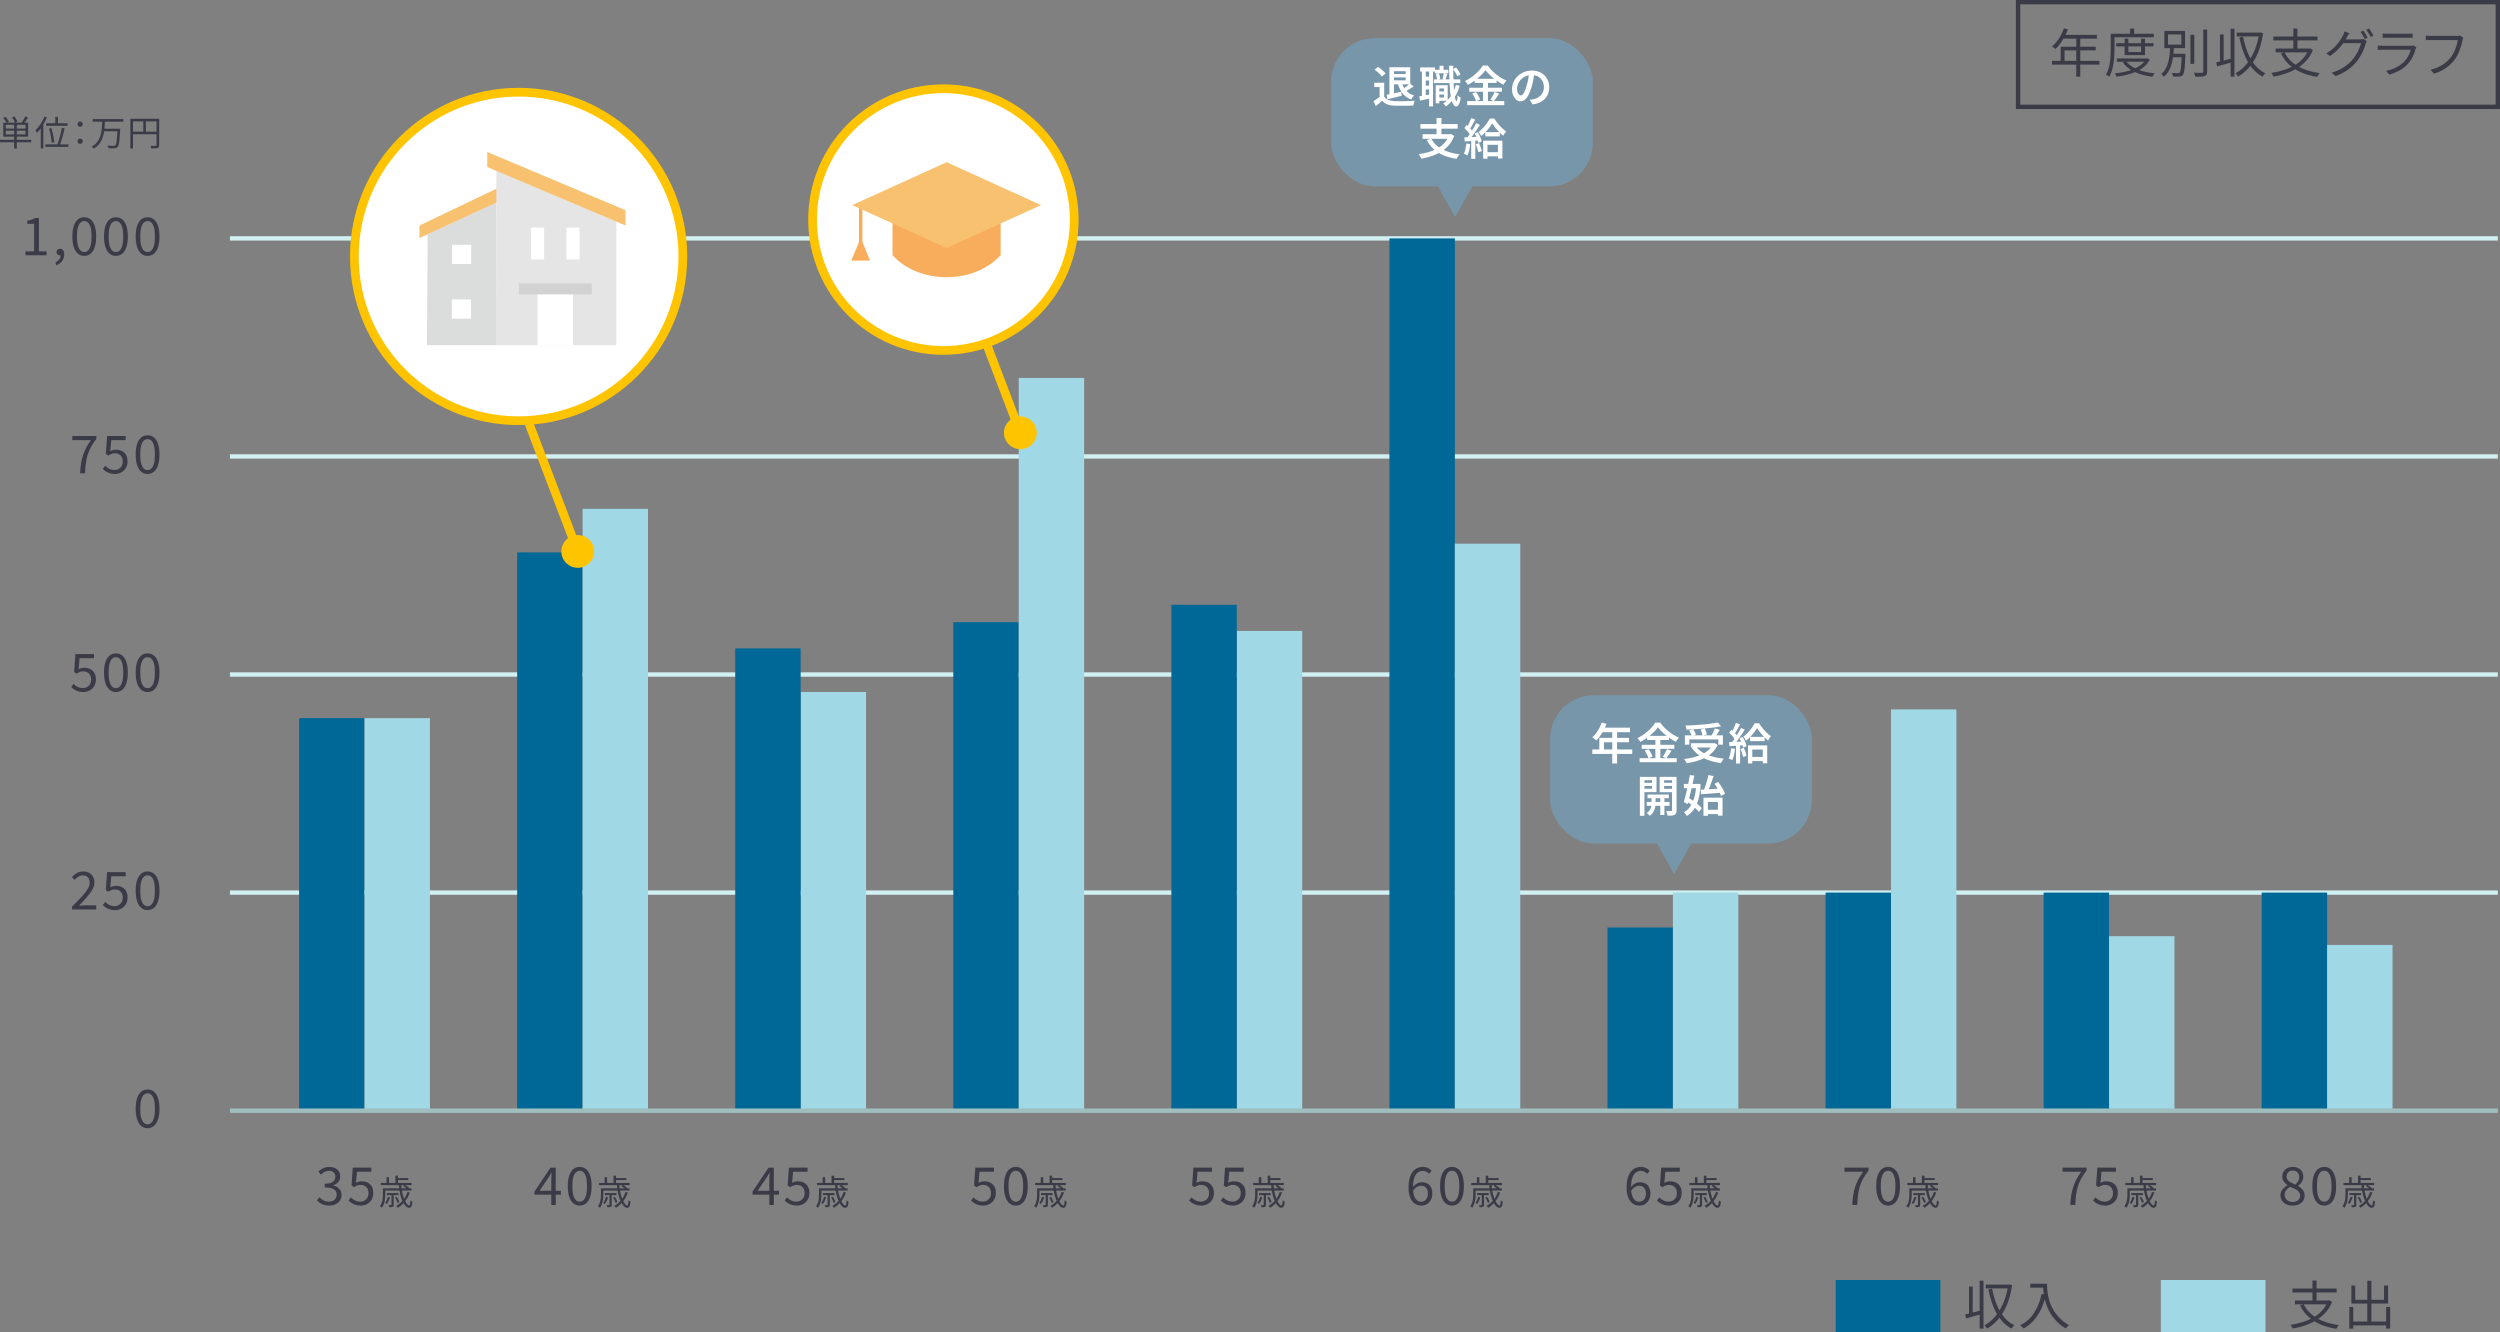 <?xml version="1.0" encoding="UTF-8"?>
<svg id="_レイヤー_2" data-name="レイヤー_2" xmlns="http://www.w3.org/2000/svg" viewBox="0 0 573.22 305.49">
  <rect x="0" y="0" width="573.22" height="305.49" fill="#808080" stroke="none"/>
  <defs>
    <style>
      .cls-1 {
        fill: #e5e5e6;
      }

      .cls-2 {
        fill: #ffc400;
      }

      .cls-3, .cls-4 {
        fill: #fff;
      }

      .cls-3, .cls-5, .cls-6, .cls-7 {
        stroke-miterlimit: 10;
      }

      .cls-3, .cls-8 {
        stroke: #ffc400;
        stroke-width: 2px;
      }

      .cls-5 {
        stroke: #d1f0f1;
      }

      .cls-5, .cls-6, .cls-7, .cls-8 {
        fill: none;
      }

      .cls-9 {
        fill: #7896aa;
      }

      .cls-10 {
        fill: #f8ad5c;
      }

      .cls-11 {
        fill: #dbdcdc;
      }

      .cls-12 {
        fill: #a1d8e6;
      }

      .cls-6 {
        stroke: #3a3b47;
      }

      .cls-13 {
        fill: #f8c170;
      }

      .cls-14 {
        fill: #d2d2d3;
      }

      .cls-7 {
        stroke: #a0bebe;
      }

      .cls-15 {
        fill: #006896;
      }

      .cls-16 {
        fill: #3a3b47;
      }

      .cls-8 {
        stroke-linecap: round;
        stroke-linejoin: round;
      }
    </style>
  </defs>
  <g id="txt">
    <g>
      <line class="cls-5" x1="572.72" y1="204.66" x2="52.72" y2="204.66"/>
      <line class="cls-5" x1="572.72" y1="154.66" x2="52.72" y2="154.66"/>
      <line class="cls-5" x1="572.72" y1="104.66" x2="52.72" y2="104.66"/>
      <line class="cls-5" x1="572.72" y1="54.66" x2="52.72" y2="54.66"/>
      <g>
        <path class="cls-16" d="M5.85,58.53v-.91h1.97v-6.31h-1.57v-.7c.39-.07.73-.16,1.03-.26s.56-.23.8-.37h.84v7.64h1.76v.91h-4.82Z"/>
        <path class="cls-16" d="M12.95,60.81l-.26-.65c.38-.17.67-.4.89-.68.22-.29.32-.62.31-.98l-.12-.98.54.8c-.08.09-.17.15-.26.19-.09.04-.19.05-.29.05-.22,0-.4-.07-.56-.2-.16-.14-.24-.32-.24-.56s.08-.43.25-.56c.16-.14.36-.2.58-.2.29,0,.51.11.68.34s.25.54.25.94c0,.58-.16,1.08-.47,1.51-.32.43-.74.76-1.28,1Z"/>
        <path class="cls-16" d="M19.32,58.68c-.57,0-1.06-.17-1.46-.52-.41-.34-.72-.85-.94-1.51-.22-.66-.33-1.48-.33-2.44s.11-1.76.33-2.41c.22-.66.53-1.15.94-1.49.41-.34.9-.5,1.46-.5s1.06.17,1.46.5c.41.34.72.83.94,1.49.22.66.33,1.46.33,2.41s-.11,1.77-.33,2.44c-.22.66-.53,1.17-.94,1.51-.41.34-.9.52-1.46.52ZM19.32,57.79c.34,0,.63-.12.88-.37.25-.25.45-.64.59-1.16.14-.53.21-1.21.21-2.04s-.07-1.51-.21-2.03c-.14-.52-.34-.9-.59-1.14-.25-.24-.55-.36-.88-.36s-.62.12-.88.36c-.26.24-.45.62-.59,1.14-.14.52-.21,1.2-.21,2.03s.07,1.51.21,2.04c.14.53.34.92.59,1.16s.55.37.88.37Z"/>
        <path class="cls-16" d="M26.58,58.68c-.57,0-1.06-.17-1.46-.52-.41-.34-.72-.85-.94-1.51-.22-.66-.33-1.48-.33-2.44s.11-1.76.33-2.41c.22-.66.53-1.15.94-1.49.41-.34.9-.5,1.46-.5s1.06.17,1.46.5c.41.34.72.83.94,1.49.22.66.33,1.46.33,2.41s-.11,1.77-.33,2.44c-.22.66-.53,1.17-.94,1.51-.41.34-.9.52-1.46.52ZM26.58,57.79c.34,0,.63-.12.88-.37.25-.25.45-.64.59-1.16.14-.53.21-1.21.21-2.04s-.07-1.51-.21-2.03c-.14-.52-.34-.9-.59-1.14-.25-.24-.55-.36-.88-.36s-.62.12-.88.36c-.26.24-.45.62-.59,1.14-.14.52-.21,1.2-.21,2.03s.07,1.51.21,2.04c.14.53.34.92.59,1.16s.55.37.88.37Z"/>
        <path class="cls-16" d="M33.84,58.68c-.57,0-1.06-.17-1.46-.52-.41-.34-.72-.85-.94-1.51-.22-.66-.33-1.48-.33-2.44s.11-1.76.33-2.41c.22-.66.53-1.15.94-1.49.41-.34.9-.5,1.46-.5s1.06.17,1.46.5c.41.34.72.83.94,1.49.22.66.33,1.46.33,2.41s-.11,1.77-.33,2.44c-.22.66-.53,1.17-.94,1.51-.41.34-.9.52-1.46.52ZM33.84,57.79c.34,0,.63-.12.88-.37.25-.25.45-.64.59-1.16.14-.53.21-1.21.21-2.04s-.07-1.51-.21-2.03c-.14-.52-.34-.9-.59-1.14-.25-.24-.55-.36-.88-.36s-.62.12-.88.36c-.26.24-.45.62-.59,1.14-.14.52-.21,1.2-.21,2.03s.07,1.51.21,2.04c.14.53.34.92.59,1.16s.55.37.88.37Z"/>
        <path class="cls-16" d="M18.36,108.53c.04-.81.11-1.55.22-2.23.1-.68.25-1.31.45-1.91.2-.6.44-1.18.74-1.75.3-.56.66-1.14,1.08-1.72h-4.27v-.95h5.51v.67c-.5.65-.92,1.27-1.24,1.86-.32.59-.57,1.19-.76,1.81-.18.61-.32,1.26-.41,1.94-.09.68-.15,1.44-.18,2.27h-1.14Z"/>
        <path class="cls-16" d="M26.39,108.68c-.46,0-.86-.06-1.21-.17-.35-.11-.65-.26-.91-.43-.26-.18-.49-.36-.7-.56l.55-.72c.17.17.35.33.56.47s.44.27.7.36c.26.09.56.14.9.14s.66-.08.94-.24c.28-.16.51-.38.68-.67.17-.29.25-.63.25-1.03,0-.6-.17-1.07-.5-1.4-.33-.33-.77-.5-1.33-.5-.29,0-.54.05-.76.14-.22.09-.45.22-.71.39l-.59-.37.29-4.12h4.27v.95h-3.31l-.23,2.54c.19-.11.39-.2.61-.26.21-.06.45-.09.71-.09.49,0,.93.09,1.33.28.4.19.72.48.96.88.24.4.36.9.36,1.52s-.14,1.14-.41,1.57c-.28.43-.63.76-1.07.98-.44.22-.9.34-1.39.34Z"/>
        <path class="cls-16" d="M33.84,108.68c-.57,0-1.06-.17-1.46-.52-.41-.34-.72-.85-.94-1.51-.22-.66-.33-1.48-.33-2.44s.11-1.76.33-2.41c.22-.66.53-1.15.94-1.49.41-.34.9-.5,1.46-.5s1.06.17,1.46.5c.41.34.72.83.94,1.49.22.66.33,1.46.33,2.41s-.11,1.77-.33,2.44c-.22.66-.53,1.17-.94,1.51-.41.34-.9.52-1.46.52ZM33.84,107.79c.34,0,.63-.12.88-.37.25-.25.45-.64.59-1.16.14-.53.21-1.21.21-2.04s-.07-1.51-.21-2.03c-.14-.52-.34-.9-.59-1.14-.25-.24-.55-.36-.88-.36s-.62.12-.88.36c-.26.24-.45.62-.59,1.14-.14.52-.21,1.2-.21,2.03s.07,1.51.21,2.04c.14.53.34.92.59,1.16s.55.37.88.37Z"/>
        <path class="cls-16" d="M19.13,158.68c-.46,0-.86-.06-1.21-.17-.35-.11-.65-.26-.91-.43-.26-.18-.49-.36-.7-.56l.55-.72c.17.17.35.33.56.47s.44.27.7.36c.26.09.56.14.9.14s.66-.08.94-.24c.28-.16.51-.38.68-.67.17-.29.25-.63.25-1.03,0-.6-.17-1.07-.5-1.4-.33-.33-.77-.5-1.33-.5-.29,0-.54.05-.76.14-.22.09-.45.22-.71.39l-.59-.37.29-4.12h4.27v.95h-3.31l-.23,2.54c.19-.11.39-.2.61-.26.21-.06.45-.09.71-.09.49,0,.93.09,1.33.28.4.19.72.48.96.88.24.4.36.9.36,1.52s-.14,1.14-.41,1.57c-.28.43-.63.76-1.07.98-.44.22-.9.34-1.39.34Z"/>
        <path class="cls-16" d="M26.58,158.68c-.57,0-1.06-.17-1.46-.52-.41-.34-.72-.85-.94-1.51-.22-.66-.33-1.48-.33-2.44s.11-1.76.33-2.41c.22-.66.53-1.15.94-1.49.41-.34.9-.5,1.46-.5s1.06.17,1.46.5c.41.34.72.83.94,1.49.22.66.33,1.46.33,2.41s-.11,1.77-.33,2.44c-.22.66-.53,1.17-.94,1.51-.41.34-.9.52-1.46.52ZM26.58,157.79c.34,0,.63-.12.88-.37.25-.25.45-.64.59-1.16.14-.53.21-1.21.21-2.04s-.07-1.51-.21-2.03c-.14-.52-.34-.9-.59-1.14-.25-.24-.55-.36-.88-.36s-.62.12-.88.36c-.26.24-.45.62-.59,1.14-.14.52-.21,1.2-.21,2.03s.07,1.51.21,2.04c.14.53.34.92.59,1.16s.55.37.88.37Z"/>
        <path class="cls-16" d="M33.84,158.68c-.57,0-1.06-.17-1.46-.52-.41-.34-.72-.85-.94-1.51-.22-.66-.33-1.48-.33-2.44s.11-1.76.33-2.41c.22-.66.53-1.15.94-1.49.41-.34.9-.5,1.46-.5s1.06.17,1.46.5c.41.34.72.83.94,1.49.22.66.33,1.46.33,2.41s-.11,1.77-.33,2.44c-.22.66-.53,1.17-.94,1.51-.41.34-.9.52-1.46.52ZM33.84,157.79c.34,0,.63-.12.88-.37.25-.25.45-.64.59-1.16.14-.53.21-1.21.21-2.04s-.07-1.51-.21-2.03c-.14-.52-.34-.9-.59-1.14-.25-.24-.55-.36-.88-.36s-.62.12-.88.36c-.26.24-.45.62-.59,1.14-.14.52-.21,1.2-.21,2.03s.07,1.51.21,2.04c.14.53.34.92.59,1.16s.55.37.88.37Z"/>
        <path class="cls-16" d="M16.52,208.53v-.65c.86-.86,1.6-1.61,2.2-2.26.6-.65,1.06-1.24,1.37-1.76s.47-1.02.47-1.48c0-.33-.06-.62-.17-.87-.12-.25-.29-.45-.53-.59-.24-.14-.54-.21-.91-.21s-.69.1-1,.3c-.31.2-.58.44-.82.72l-.64-.61c.35-.4.73-.72,1.14-.95.41-.23.89-.35,1.45-.35.53,0,.98.1,1.36.31.38.21.68.5.89.88s.32.82.32,1.32c0,.54-.15,1.08-.46,1.63-.3.55-.72,1.13-1.25,1.73-.53.6-1.13,1.26-1.8,1.97.22-.02.46-.03.72-.05s.5-.03.72-.03h2.48v.95h-5.53Z"/>
        <path class="cls-16" d="M26.39,208.68c-.46,0-.86-.06-1.21-.17-.35-.11-.65-.26-.91-.43-.26-.18-.49-.36-.7-.56l.55-.72c.17.17.35.33.56.47s.44.27.7.36c.26.09.56.14.9.14s.66-.08.94-.24c.28-.16.51-.38.68-.67.17-.29.25-.63.25-1.03,0-.6-.17-1.07-.5-1.4-.33-.33-.77-.5-1.33-.5-.29,0-.54.05-.76.14-.22.09-.45.22-.71.39l-.59-.37.29-4.12h4.27v.95h-3.31l-.23,2.54c.19-.11.39-.2.61-.26.21-.06.45-.09.71-.09.49,0,.93.09,1.33.28.4.19.72.48.96.88.24.4.36.9.36,1.52s-.14,1.14-.41,1.57c-.28.43-.63.76-1.07.98-.44.22-.9.34-1.39.34Z"/>
        <path class="cls-16" d="M33.84,208.68c-.57,0-1.06-.17-1.46-.52-.41-.34-.72-.85-.94-1.51-.22-.66-.33-1.48-.33-2.44s.11-1.76.33-2.41c.22-.66.53-1.15.94-1.49.41-.34.9-.5,1.46-.5s1.06.17,1.46.5c.41.34.72.83.94,1.49.22.66.33,1.46.33,2.41s-.11,1.77-.33,2.44c-.22.66-.53,1.17-.94,1.51-.41.34-.9.52-1.46.52ZM33.84,207.79c.34,0,.63-.12.88-.37.25-.25.45-.64.59-1.16.14-.53.21-1.21.21-2.04s-.07-1.51-.21-2.03c-.14-.52-.34-.9-.59-1.14-.25-.24-.55-.36-.88-.36s-.62.12-.88.36c-.26.24-.45.62-.59,1.14-.14.52-.21,1.2-.21,2.03s.07,1.51.21,2.04c.14.53.34.92.59,1.16s.55.37.88.37Z"/>
        <path class="cls-16" d="M33.84,258.68c-.57,0-1.06-.17-1.46-.52-.41-.34-.72-.85-.94-1.51-.22-.66-.33-1.48-.33-2.44s.11-1.76.33-2.41c.22-.66.53-1.15.94-1.49.41-.34.9-.5,1.46-.5s1.06.17,1.46.5c.41.34.72.83.94,1.49.22.66.33,1.46.33,2.41s-.11,1.77-.33,2.44c-.22.66-.53,1.17-.94,1.51-.41.34-.9.52-1.46.52ZM33.84,257.79c.34,0,.63-.12.88-.37.25-.25.45-.64.59-1.16.14-.53.21-1.21.21-2.04s-.07-1.51-.21-2.03c-.14-.52-.34-.9-.59-1.14-.25-.24-.55-.36-.88-.36s-.62.12-.88.36c-.26.24-.45.62-.59,1.14-.14.52-.21,1.2-.21,2.03s.07,1.51.21,2.04c.14.53.34.92.59,1.16s.55.37.88.37Z"/>
      </g>
      <g>
        <path class="cls-16" d="M75.48,276.43c-.46,0-.86-.06-1.21-.17-.35-.11-.65-.26-.92-.44-.26-.18-.49-.38-.68-.6l.56-.71c.26.26.56.5.91.7.35.2.77.31,1.27.31.35,0,.66-.06.93-.19.27-.13.48-.31.63-.55.15-.24.23-.51.23-.83,0-.34-.09-.64-.26-.89-.17-.25-.46-.45-.86-.59-.4-.14-.94-.21-1.62-.21v-.85c.61,0,1.09-.07,1.44-.21.35-.14.61-.33.76-.58.16-.24.23-.51.23-.81,0-.42-.13-.75-.4-.99-.26-.24-.63-.37-1.09-.37-.35,0-.68.08-.99.25-.31.16-.59.37-.83.63l-.59-.7c.34-.3.7-.56,1.1-.76.4-.2.85-.31,1.35-.31s.94.08,1.33.25c.39.17.69.41.91.74.22.32.33.71.33,1.17,0,.52-.14.95-.43,1.28s-.66.59-1.13.76v.05c.34.09.66.23.94.42.28.19.5.43.67.73s.25.64.25,1.04c0,.51-.13.95-.38,1.31-.26.36-.6.64-1.02.83-.42.2-.9.29-1.43.29Z"/>
        <path class="cls-16" d="M82.73,276.43c-.46,0-.86-.06-1.21-.17-.35-.11-.65-.26-.91-.43-.26-.18-.49-.36-.7-.56l.55-.72c.17.17.35.33.56.47s.44.27.7.36c.26.09.56.14.9.14s.66-.08.94-.24c.28-.16.51-.38.68-.67.17-.29.25-.63.25-1.03,0-.6-.17-1.07-.5-1.4-.33-.33-.77-.5-1.33-.5-.29,0-.54.05-.76.14-.22.09-.45.22-.71.39l-.59-.37.29-4.12h4.27v.95h-3.31l-.23,2.54c.19-.11.39-.2.61-.26.21-.06.45-.09.71-.09.49,0,.93.09,1.33.28.4.19.72.48.96.88.24.4.36.9.36,1.52s-.14,1.14-.41,1.57c-.28.43-.63.76-1.07.98-.44.22-.9.34-1.39.34Z"/>
        <path class="cls-16" d="M87.79,272.47h.55v1.36c0,.23,0,.48-.03.75-.02.27-.06.54-.11.82s-.14.55-.24.81-.24.5-.4.72c-.03-.04-.08-.08-.13-.12-.06-.05-.11-.09-.17-.13s-.11-.07-.16-.1c.21-.27.36-.57.46-.89.1-.32.16-.65.19-.97.03-.32.04-.62.04-.89v-1.36ZM87.33,271.23h7.05v.5h-7.05v-.5ZM88.11,272.47h6.23v.5h-6.23v-.5ZM88.96,274.42l.46.1c-.08.28-.19.56-.32.84-.13.27-.27.51-.41.7-.04-.04-.11-.08-.19-.13s-.15-.09-.2-.12c.14-.18.27-.39.38-.64.11-.24.2-.49.27-.74ZM88.63,269.92h.57v1.62h-.57v-1.62ZM88.69,273.56h2.66v.47h-2.66v-.47ZM89.77,273.84h.5v2.4c0,.13-.01.23-.04.3-.03.07-.09.13-.18.18-.08.04-.19.06-.33.07-.13.01-.29.02-.46.02-.02-.07-.04-.16-.07-.24-.03-.09-.06-.17-.1-.24.14,0,.26,0,.36,0s.17,0,.21,0c.04,0,.07,0,.08-.02.01-.01.02-.04.02-.07v-2.4ZM90.57,274.57l.4-.15c.13.19.25.39.36.62.11.23.19.42.24.58l-.42.18c-.05-.17-.13-.37-.23-.6-.11-.23-.22-.44-.34-.63ZM90.66,269.56h.59v1.92h-.59v-1.92ZM93.42,273.3l.54.12c-.26.78-.63,1.47-1.1,2.06-.47.59-1.01,1.07-1.63,1.45-.03-.04-.06-.08-.11-.14-.05-.05-.1-.11-.15-.16-.05-.05-.1-.1-.14-.13.61-.33,1.14-.77,1.59-1.31s.78-1.17,1.01-1.89ZM90.99,270.12h2.62v.46h-2.62v-.46ZM91.47,271.64h.55c.02.52.07,1.01.16,1.48.09.47.2.91.33,1.31.13.4.27.75.43,1.04.15.3.31.53.46.69.15.16.3.24.42.24.09,0,.16-.09.2-.28.04-.19.07-.48.09-.89.06.05.13.11.22.16s.17.09.24.12c-.03.37-.08.66-.14.86-.06.21-.14.35-.25.44-.1.08-.24.13-.4.13-.21,0-.43-.09-.64-.28-.21-.19-.41-.45-.6-.79-.19-.34-.36-.73-.52-1.17-.15-.45-.28-.93-.38-1.45-.1-.52-.16-1.06-.18-1.61ZM92.47,271.94l.34-.27c.18.1.37.22.56.36s.34.26.45.37l-.36.31c-.1-.11-.25-.24-.44-.38s-.37-.27-.56-.38Z"/>
      </g>
      <g>
        <path class="cls-16" d="M0,32.06h7.16v.56H0v-.56ZM.74,27.01l.5-.23c.15.17.31.36.47.57.16.21.27.4.35.56l-.54.27c-.07-.15-.18-.34-.34-.56-.15-.22-.3-.42-.45-.6ZM.75,28.12h5.7v3.21H.75v-3.21ZM1.34,28.62v.86h4.51v-.86H1.34ZM1.34,29.96v.86h4.51v-.86H1.34ZM2.77,26.89l.54-.2c.13.19.27.4.4.63.13.23.22.43.27.6l-.57.23c-.05-.17-.13-.37-.25-.61s-.25-.45-.38-.65ZM3.24,28.39h.62v5.67h-.62v-5.67ZM5.78,26.7l.65.22c-.16.26-.33.51-.51.78-.18.26-.35.49-.5.67l-.52-.2c.1-.13.21-.28.32-.45.11-.17.22-.35.32-.53s.18-.34.25-.48Z"/>
        <path class="cls-16" d="M10.18,26.72l.57.18c-.18.45-.39.89-.64,1.33s-.5.85-.78,1.23c-.28.38-.57.72-.87,1.02-.02-.05-.04-.11-.08-.19-.04-.08-.08-.15-.13-.23-.05-.07-.09-.14-.12-.18.27-.26.53-.55.78-.89.26-.34.49-.7.71-1.08s.41-.78.56-1.18ZM9.35,28.78l.56-.57h.02v5.82h-.58v-5.25ZM10.4,33.11h5.29v.57h-5.29v-.57ZM10.6,28.27h4.89v.57h-4.89v-.57ZM11.26,29.47l.54-.1c.1.35.2.73.29,1.13.09.4.17.78.23,1.15.06.37.11.69.13.95l-.58.13c-.02-.27-.06-.59-.12-.96s-.13-.76-.21-1.16-.17-.78-.28-1.14ZM12.68,26.79h.6v1.82h-.6v-1.82ZM14.18,29.31l.65.11c-.07.31-.16.65-.25,1-.09.35-.19.71-.29,1.06-.1.35-.2.68-.3,1-.1.31-.2.6-.3.85l-.54-.12c.1-.25.19-.54.29-.86.1-.33.19-.67.29-1.02.1-.35.18-.71.26-1.05.08-.35.14-.67.2-.96Z"/>
        <path class="cls-16" d="M18.37,29.06c-.16,0-.3-.05-.42-.16-.12-.11-.18-.25-.18-.44s.06-.33.18-.44c.12-.11.26-.16.42-.16s.3.05.42.16c.12.11.18.25.18.44s-.06.33-.18.44-.26.16-.42.16ZM18.37,32.98c-.16,0-.3-.05-.42-.16-.12-.11-.18-.25-.18-.44s.06-.33.18-.44c.12-.11.26-.16.42-.16s.3.05.42.16.18.26.18.44-.06.33-.18.44c-.12.11-.26.16-.42.16Z"/>
        <path class="cls-16" d="M23.43,27.78h.62c-.01.45-.03.92-.07,1.4-.04.48-.1.95-.19,1.42-.09.47-.23.92-.41,1.35-.18.43-.43.83-.74,1.19-.31.36-.7.68-1.17.94-.05-.08-.11-.16-.2-.25s-.17-.16-.24-.22c.45-.24.83-.53,1.12-.87.29-.34.52-.71.69-1.11.17-.4.29-.82.37-1.25.08-.43.13-.87.16-1.32.03-.44.05-.87.06-1.29ZM21.26,27.3h7.02v.59h-7.02v-.59ZM23.77,29.52h3.37v.58h-3.37v-.58ZM26.93,29.52h.62c0,.07,0,.14,0,.18,0,.05,0,.09,0,.11-.03.65-.07,1.2-.11,1.66-.04.45-.08.83-.12,1.13-.04.3-.09.54-.15.72-.06.18-.13.3-.21.38-.09.1-.19.17-.3.21-.11.04-.24.07-.39.08-.15.02-.35.02-.61.02s-.53-.02-.8-.03c0-.09-.03-.19-.06-.3-.04-.11-.08-.21-.14-.29.3.03.58.04.84.05.26,0,.45,0,.55,0,.1,0,.17,0,.23-.01.06-.01.11-.04.15-.08.09-.08.17-.25.23-.52.06-.27.11-.66.16-1.18.05-.52.09-1.19.13-2.02v-.11Z"/>
        <path class="cls-16" d="M29.89,27.24h6.27v.59h-5.66v6.23h-.61v-6.82ZM30.22,30.19h5.95v.59h-5.95v-.59ZM32.85,27.54h.6v2.95h-.6v-2.95ZM35.89,27.24h.61v6.02c0,.19-.03.34-.08.44s-.15.19-.29.24c-.13.05-.32.08-.55.09-.23.01-.53.02-.89.02,0-.05-.02-.12-.05-.19-.03-.07-.05-.15-.08-.22-.03-.07-.06-.13-.09-.19.18,0,.36,0,.52,0h.7c.07,0,.13-.02.16-.05.03-.03.04-.08.04-.15v-6.02Z"/>
      </g>
      <g>
        <rect class="cls-15" x="68.58" y="164.66" width="15" height="90"/>
        <rect class="cls-12" x="83.58" y="164.66" width="15" height="90"/>
      </g>
      <g>
        <path class="cls-16" d="M126.4,276.28v-5.75c0-.22,0-.49.02-.81.02-.32.03-.6.04-.82h-.05c-.11.2-.23.4-.34.59-.12.2-.24.4-.37.62l-2,2.93h4.91v.88h-6.05v-.72l3.66-5.47h1.21v8.56h-1.03Z"/>
        <path class="cls-16" d="M132.92,276.43c-.57,0-1.06-.17-1.46-.52-.41-.34-.72-.85-.94-1.51s-.33-1.48-.33-2.44.11-1.76.33-2.41c.22-.66.53-1.15.94-1.49.41-.34.9-.5,1.46-.5s1.06.17,1.46.5.72.83.94,1.49c.22.66.33,1.46.33,2.41s-.11,1.77-.33,2.44c-.22.66-.53,1.17-.94,1.51-.41.34-.9.52-1.46.52ZM132.92,275.54c.34,0,.63-.12.88-.37s.45-.64.59-1.16.21-1.21.21-2.04-.07-1.51-.21-2.03-.34-.9-.59-1.14c-.25-.24-.55-.36-.88-.36s-.62.12-.88.36c-.26.24-.45.62-.59,1.14-.14.52-.21,1.2-.21,2.03s.07,1.51.21,2.04c.14.53.34.92.59,1.16s.55.37.88.37Z"/>
        <path class="cls-16" d="M137.79,272.47h.55v1.36c0,.23,0,.48-.03.75-.02.27-.06.54-.11.82-.06.28-.14.55-.24.81-.1.26-.24.5-.4.72-.03-.04-.08-.08-.13-.12-.06-.05-.11-.09-.17-.13s-.11-.07-.16-.1c.21-.27.36-.57.46-.89.1-.32.16-.65.19-.97.03-.32.04-.62.04-.89v-1.36ZM137.33,271.23h7.05v.5h-7.05v-.5ZM138.11,272.47h6.23v.5h-6.23v-.5ZM138.96,274.42l.46.1c-.08.28-.19.56-.32.84-.13.27-.27.51-.41.7-.04-.04-.11-.08-.19-.13-.08-.05-.15-.09-.2-.12.14-.18.27-.39.38-.64.11-.24.2-.49.27-.74ZM138.63,269.92h.57v1.62h-.57v-1.62ZM138.69,273.56h2.66v.47h-2.66v-.47ZM139.77,273.84h.5v2.4c0,.13-.01.23-.04.3-.03.07-.09.13-.18.18-.08.04-.19.06-.33.07-.13.01-.29.02-.46.02-.02-.07-.04-.16-.07-.24-.03-.09-.06-.17-.1-.24.14,0,.26,0,.36,0s.17,0,.21,0c.04,0,.07,0,.08-.02.01-.01.02-.04.02-.07v-2.4ZM140.57,274.57l.4-.15c.13.19.25.39.36.62s.19.42.24.58l-.42.18c-.05-.17-.13-.37-.23-.6-.11-.23-.22-.44-.34-.63ZM140.66,269.56h.59v1.92h-.59v-1.92ZM143.42,273.3l.54.12c-.26.78-.63,1.47-1.1,2.06-.47.59-1.01,1.07-1.63,1.45-.03-.04-.06-.08-.11-.14-.05-.05-.1-.11-.15-.16s-.1-.1-.14-.13c.61-.33,1.14-.77,1.59-1.31s.78-1.17,1.01-1.89ZM140.99,270.12h2.62v.46h-2.62v-.46ZM141.47,271.64h.55c.02.52.07,1.01.16,1.48.09.47.2.91.33,1.31s.27.75.43,1.04c.16.3.31.53.46.69.16.16.3.24.42.24.09,0,.16-.09.2-.28.04-.19.07-.48.09-.89.06.05.13.11.22.16.08.05.17.09.24.12-.03.37-.08.66-.14.86s-.14.35-.25.44c-.1.08-.24.13-.4.13-.21,0-.43-.09-.64-.28-.21-.19-.41-.45-.6-.79-.19-.34-.36-.73-.52-1.17-.15-.45-.28-.93-.38-1.45-.1-.52-.16-1.06-.18-1.61ZM142.47,271.94l.34-.27c.18.1.37.22.56.36.19.14.34.26.45.37l-.36.31c-.1-.11-.25-.24-.44-.38s-.38-.27-.56-.38Z"/>
      </g>
      <g>
        <rect class="cls-15" x="118.58" y="126.66" width="15" height="128"/>
        <rect class="cls-12" x="133.58" y="116.66" width="15" height="138"/>
      </g>
      <g>
        <path class="cls-16" d="M176.4,276.28v-5.75c0-.22,0-.49.02-.81.02-.32.03-.6.04-.82h-.05c-.11.2-.23.4-.34.59-.12.2-.24.4-.37.62l-2,2.93h4.91v.88h-6.05v-.72l3.66-5.47h1.21v8.56h-1.03Z"/>
        <path class="cls-16" d="M182.73,276.43c-.46,0-.86-.06-1.21-.17-.35-.11-.65-.26-.91-.43-.26-.18-.49-.36-.7-.56l.55-.72c.17.17.35.33.56.47s.44.27.7.36c.26.09.56.14.9.14s.66-.08.94-.24c.28-.16.51-.38.68-.67.17-.29.25-.63.25-1.03,0-.6-.17-1.07-.5-1.4-.33-.33-.77-.5-1.33-.5-.29,0-.54.05-.76.14-.22.09-.45.22-.71.39l-.59-.37.29-4.12h4.27v.95h-3.31l-.23,2.54c.19-.11.39-.2.61-.26.21-.06.45-.09.71-.09.49,0,.93.09,1.33.28.4.19.72.48.96.88.24.4.36.9.36,1.52s-.14,1.14-.41,1.57c-.28.43-.63.76-1.07.98-.44.22-.9.34-1.39.34Z"/>
        <path class="cls-16" d="M187.79,272.47h.55v1.36c0,.23,0,.48-.03.75-.02.27-.06.54-.11.82-.06.28-.14.55-.24.81-.1.26-.24.5-.4.72-.03-.04-.08-.08-.13-.12-.06-.05-.11-.09-.17-.13s-.11-.07-.16-.1c.21-.27.36-.57.46-.89.1-.32.16-.65.19-.97.03-.32.04-.62.04-.89v-1.36ZM187.33,271.23h7.05v.5h-7.05v-.5ZM188.11,272.47h6.23v.5h-6.23v-.5ZM188.96,274.42l.46.1c-.08.28-.19.56-.32.84-.13.27-.27.51-.41.7-.04-.04-.11-.08-.19-.13-.08-.05-.15-.09-.2-.12.14-.18.27-.39.38-.64.11-.24.2-.49.27-.74ZM188.63,269.92h.57v1.62h-.57v-1.62ZM188.69,273.56h2.66v.47h-2.66v-.47ZM189.77,273.84h.5v2.4c0,.13-.01.23-.04.3-.03.07-.09.13-.18.18-.08.04-.19.06-.33.07-.13.01-.29.02-.46.02-.02-.07-.04-.16-.07-.24-.03-.09-.06-.17-.1-.24.14,0,.26,0,.36,0s.17,0,.21,0c.04,0,.07,0,.08-.02.01-.01.02-.04.02-.07v-2.4ZM190.57,274.57l.4-.15c.13.19.25.39.36.62s.19.42.24.58l-.42.18c-.05-.17-.13-.37-.23-.6-.11-.23-.22-.44-.34-.63ZM190.66,269.56h.59v1.92h-.59v-1.92ZM193.42,273.3l.54.12c-.26.78-.63,1.47-1.1,2.06-.47.59-1.01,1.07-1.63,1.45-.03-.04-.06-.08-.11-.14-.05-.05-.1-.11-.15-.16s-.1-.1-.14-.13c.61-.33,1.14-.77,1.59-1.31s.78-1.17,1.01-1.89ZM190.99,270.12h2.62v.46h-2.62v-.46ZM191.47,271.64h.55c.02.52.07,1.01.16,1.48.09.47.2.91.33,1.31s.27.75.43,1.04c.16.3.31.53.46.69.16.16.3.24.42.24.09,0,.16-.09.2-.28.04-.19.07-.48.09-.89.06.05.13.11.22.16.08.05.17.09.24.12-.03.37-.08.66-.14.86s-.14.35-.25.44c-.1.08-.24.13-.4.13-.21,0-.43-.09-.64-.28-.21-.19-.41-.45-.6-.79-.19-.34-.36-.73-.52-1.17-.15-.45-.28-.93-.38-1.45-.1-.52-.16-1.06-.18-1.61ZM192.47,271.94l.34-.27c.18.1.37.22.56.36.19.14.34.26.45.37l-.36.31c-.1-.11-.25-.24-.44-.38s-.38-.27-.56-.38Z"/>
      </g>
      <g>
        <rect class="cls-12" x="183.58" y="158.66" width="15" height="96" transform="translate(382.16 413.33) rotate(-180)"/>
        <rect class="cls-15" x="168.58" y="148.66" width="15" height="106" transform="translate(352.16 403.33) rotate(-180)"/>
      </g>
      <g>
        <path class="cls-16" d="M225.47,276.43c-.46,0-.86-.06-1.21-.17-.35-.11-.65-.26-.91-.43-.26-.18-.49-.36-.7-.56l.55-.72c.17.17.35.33.56.47s.44.27.7.36c.26.09.56.14.9.14s.66-.08.94-.24c.28-.16.51-.38.68-.67.17-.29.25-.63.25-1.03,0-.6-.17-1.07-.5-1.4-.33-.33-.77-.5-1.33-.5-.29,0-.54.05-.76.14-.22.09-.45.22-.71.39l-.59-.37.29-4.12h4.27v.95h-3.31l-.23,2.54c.19-.11.39-.2.61-.26.21-.06.45-.09.71-.09.49,0,.93.09,1.33.28.4.19.72.48.96.88.24.4.36.9.36,1.52s-.14,1.14-.41,1.57c-.28.43-.63.76-1.07.98-.44.22-.9.34-1.39.34Z"/>
        <path class="cls-16" d="M232.92,276.43c-.57,0-1.06-.17-1.46-.52-.41-.34-.72-.85-.94-1.51s-.33-1.48-.33-2.44.11-1.76.33-2.41c.22-.66.53-1.15.94-1.49.41-.34.9-.5,1.46-.5s1.06.17,1.46.5.72.83.94,1.49c.22.66.33,1.46.33,2.41s-.11,1.77-.33,2.44c-.22.66-.53,1.17-.94,1.51-.41.34-.9.52-1.46.52ZM232.92,275.54c.34,0,.63-.12.88-.37s.45-.64.59-1.16.21-1.21.21-2.04-.07-1.51-.21-2.03-.34-.9-.59-1.14c-.25-.24-.55-.36-.88-.36s-.62.12-.88.36c-.26.24-.45.62-.59,1.14-.14.52-.21,1.2-.21,2.03s.07,1.51.21,2.04c.14.53.34.92.59,1.16s.55.37.88.37Z"/>
        <path class="cls-16" d="M237.79,272.47h.55v1.36c0,.23,0,.48-.03.75-.02.27-.06.54-.11.82-.06.28-.14.55-.24.81-.1.26-.24.5-.4.72-.03-.04-.08-.08-.13-.12-.06-.05-.11-.09-.17-.13s-.11-.07-.16-.1c.21-.27.36-.57.46-.89.1-.32.16-.65.19-.97.03-.32.04-.62.04-.89v-1.36ZM237.33,271.23h7.05v.5h-7.05v-.5ZM238.11,272.47h6.23v.5h-6.23v-.5ZM238.96,274.42l.46.1c-.08.28-.19.56-.32.84-.13.27-.27.51-.41.7-.04-.04-.11-.08-.19-.13-.08-.05-.15-.09-.2-.12.14-.18.27-.39.38-.64.11-.24.2-.49.27-.74ZM238.63,269.92h.57v1.62h-.57v-1.62ZM238.69,273.56h2.66v.47h-2.66v-.47ZM239.77,273.84h.5v2.4c0,.13-.01.23-.04.3-.03.07-.09.13-.18.18-.08.04-.19.06-.33.07-.13.01-.29.02-.46.02-.02-.07-.04-.16-.07-.24-.03-.09-.06-.17-.1-.24.14,0,.26,0,.36,0s.17,0,.21,0c.04,0,.07,0,.08-.02.01-.01.02-.04.02-.07v-2.4ZM240.57,274.57l.4-.15c.13.19.25.39.36.62s.19.42.24.58l-.42.18c-.05-.17-.13-.37-.23-.6-.11-.23-.22-.44-.34-.63ZM240.66,269.56h.59v1.92h-.59v-1.92ZM243.42,273.3l.54.12c-.26.78-.63,1.47-1.1,2.06-.47.59-1.01,1.07-1.63,1.45-.03-.04-.06-.08-.11-.14-.05-.05-.1-.11-.15-.16s-.1-.1-.14-.13c.61-.33,1.14-.77,1.59-1.31s.78-1.17,1.01-1.89ZM240.99,270.12h2.62v.46h-2.62v-.46ZM241.47,271.64h.55c.02.52.07,1.01.16,1.48.09.47.2.91.33,1.31s.27.75.43,1.04c.16.3.31.53.46.69.16.16.3.24.42.24.09,0,.16-.09.2-.28.04-.19.07-.48.09-.89.06.05.13.11.22.16.08.05.17.09.24.12-.03.37-.08.66-.14.86s-.14.35-.25.44c-.1.08-.24.13-.4.13-.21,0-.43-.09-.64-.28-.21-.19-.41-.45-.6-.79-.19-.34-.36-.73-.52-1.17-.15-.45-.28-.93-.38-1.45-.1-.52-.16-1.06-.18-1.61ZM242.47,271.94l.34-.27c.18.1.37.22.56.36.19.14.34.26.45.37l-.36.31c-.1-.11-.25-.24-.44-.38s-.38-.27-.56-.38Z"/>
      </g>
      <g>
        <rect class="cls-15" x="218.58" y="142.66" width="15" height="112"/>
        <rect class="cls-12" x="233.58" y="86.66" width="15" height="168"/>
      </g>
      <g>
        <path class="cls-16" d="M275.47,276.43c-.46,0-.86-.06-1.21-.17-.35-.11-.65-.26-.91-.43-.26-.18-.49-.36-.7-.56l.55-.72c.17.17.35.33.56.47s.44.27.7.36c.26.09.56.14.9.14s.66-.08.94-.24c.28-.16.51-.38.68-.67.17-.29.25-.63.25-1.03,0-.6-.17-1.07-.5-1.4-.33-.33-.77-.5-1.33-.5-.29,0-.54.05-.76.14-.22.09-.45.22-.71.39l-.59-.37.29-4.12h4.27v.95h-3.31l-.23,2.54c.19-.11.39-.2.61-.26.21-.06.45-.09.71-.09.49,0,.93.09,1.33.28.4.19.72.48.96.88.24.4.36.9.36,1.52s-.14,1.14-.41,1.57c-.28.43-.63.76-1.07.98-.44.22-.9.34-1.39.34Z"/>
        <path class="cls-16" d="M282.73,276.43c-.46,0-.86-.06-1.21-.17-.35-.11-.65-.26-.91-.43-.26-.18-.49-.36-.7-.56l.55-.72c.17.17.35.33.56.47s.44.27.7.36c.26.09.56.14.9.14s.66-.08.94-.24c.28-.16.51-.38.68-.67.17-.29.25-.63.25-1.03,0-.6-.17-1.07-.5-1.4-.33-.33-.77-.5-1.33-.5-.29,0-.54.05-.76.14-.22.09-.45.22-.71.39l-.59-.37.29-4.12h4.27v.95h-3.31l-.23,2.54c.19-.11.39-.2.61-.26.21-.06.45-.09.71-.09.49,0,.93.09,1.33.28.4.19.72.48.96.88.24.4.36.9.36,1.52s-.14,1.14-.41,1.57c-.28.43-.63.76-1.07.98-.44.22-.9.34-1.39.34Z"/>
        <path class="cls-16" d="M287.79,272.47h.55v1.36c0,.23,0,.48-.03.75-.02.27-.06.54-.11.82-.06.28-.14.55-.24.81-.1.26-.24.5-.4.72-.03-.04-.08-.08-.13-.12-.06-.05-.11-.09-.17-.13s-.11-.07-.16-.1c.21-.27.36-.57.46-.89.1-.32.16-.65.19-.97.03-.32.04-.62.04-.89v-1.36ZM287.33,271.23h7.05v.5h-7.05v-.5ZM288.11,272.47h6.23v.5h-6.23v-.5ZM288.96,274.42l.46.1c-.08.28-.19.56-.32.84-.13.27-.27.51-.41.7-.04-.04-.11-.08-.19-.13-.08-.05-.15-.09-.2-.12.14-.18.27-.39.38-.64.11-.24.2-.49.27-.74ZM288.63,269.92h.57v1.62h-.57v-1.62ZM288.69,273.56h2.66v.47h-2.66v-.47ZM289.77,273.84h.5v2.4c0,.13-.01.23-.04.3-.03.07-.09.13-.18.18-.08.04-.19.06-.33.07-.13.01-.29.02-.46.02-.02-.07-.04-.16-.07-.24-.03-.09-.06-.17-.1-.24.14,0,.26,0,.36,0s.17,0,.21,0c.04,0,.07,0,.08-.02.01-.01.02-.04.02-.07v-2.4ZM290.57,274.57l.4-.15c.13.19.25.39.36.62s.19.42.24.58l-.42.18c-.05-.17-.13-.37-.23-.6-.11-.23-.22-.44-.34-.63ZM290.66,269.56h.59v1.92h-.59v-1.92ZM293.42,273.3l.54.12c-.26.78-.63,1.47-1.1,2.06-.47.59-1.01,1.07-1.63,1.45-.03-.04-.06-.08-.11-.14-.05-.05-.1-.11-.15-.16s-.1-.1-.14-.13c.61-.33,1.14-.77,1.59-1.31s.78-1.17,1.01-1.89ZM290.99,270.12h2.62v.46h-2.62v-.46ZM291.47,271.64h.55c.02.52.07,1.01.16,1.48.09.47.2.91.33,1.31s.27.75.43,1.04c.16.3.31.53.46.69.16.16.3.24.42.24.09,0,.16-.09.2-.28.04-.19.07-.48.09-.89.06.05.13.11.22.16.08.05.17.09.24.12-.03.37-.08.66-.14.86s-.14.35-.25.44c-.1.08-.24.13-.4.13-.21,0-.43-.09-.64-.28-.21-.19-.41-.45-.6-.79-.19-.34-.36-.73-.52-1.17-.15-.45-.28-.93-.38-1.45-.1-.52-.16-1.06-.18-1.61ZM292.47,271.94l.34-.27c.18.1.37.22.56.36.19.14.34.26.45.37l-.36.31c-.1-.11-.25-.24-.44-.38s-.38-.27-.56-.38Z"/>
      </g>
      <g>
        <rect class="cls-12" x="283.58" y="144.66" width="15" height="110" transform="translate(582.16 399.33) rotate(-180)"/>
        <rect class="cls-15" x="268.58" y="138.66" width="15" height="116" transform="translate(552.16 393.33) rotate(-180)"/>
      </g>
      <g>
        <path class="cls-16" d="M325.92,276.43c-.42,0-.82-.08-1.18-.25s-.67-.42-.94-.77c-.26-.34-.47-.77-.62-1.29-.15-.52-.22-1.12-.22-1.81,0-.86.09-1.59.26-2.19.18-.6.42-1.1.72-1.48.3-.38.65-.66,1.04-.83.39-.17.8-.26,1.22-.26.46,0,.86.09,1.2.26.34.17.62.39.86.64l-.61.68c-.17-.21-.38-.37-.63-.49s-.51-.18-.77-.18c-.41,0-.78.12-1.13.36-.34.24-.62.64-.83,1.2-.21.56-.31,1.32-.31,2.28,0,.7.08,1.3.23,1.78.15.48.37.85.65,1.1.28.25.63.37,1.03.37.29,0,.55-.08.77-.23.23-.16.41-.37.54-.65.13-.28.2-.61.2-.98s-.06-.7-.18-.97-.3-.48-.53-.63c-.24-.15-.53-.22-.88-.22-.28,0-.58.09-.91.28s-.64.5-.94.94l-.04-.86c.18-.24.39-.45.61-.62.22-.18.46-.31.71-.4.25-.09.49-.14.73-.14.5,0,.93.1,1.3.29.37.2.65.49.85.88.2.39.3.88.3,1.46,0,.54-.11,1.02-.34,1.43-.23.41-.53.73-.92.96-.38.23-.8.34-1.26.34Z"/>
        <path class="cls-16" d="M332.92,276.43c-.57,0-1.06-.17-1.46-.52-.41-.34-.72-.85-.94-1.51s-.33-1.48-.33-2.44.11-1.76.33-2.41c.22-.66.53-1.15.94-1.49.41-.34.9-.5,1.46-.5s1.06.17,1.46.5.72.83.94,1.49c.22.66.33,1.46.33,2.41s-.11,1.77-.33,2.44c-.22.66-.53,1.17-.94,1.51-.41.34-.9.52-1.46.52ZM332.92,275.54c.34,0,.63-.12.88-.37s.45-.64.59-1.16.21-1.21.21-2.04-.07-1.51-.21-2.03-.34-.9-.59-1.14c-.25-.24-.55-.36-.88-.36s-.62.12-.88.36c-.26.24-.45.62-.59,1.14-.14.52-.21,1.2-.21,2.03s.07,1.51.21,2.04c.14.53.34.92.59,1.16s.55.37.88.37Z"/>
        <path class="cls-16" d="M337.79,272.47h.55v1.36c0,.23,0,.48-.03.75-.02.27-.06.54-.11.82-.06.28-.14.55-.24.81-.1.26-.24.5-.4.72-.03-.04-.08-.08-.13-.12-.06-.05-.11-.09-.17-.13s-.11-.07-.16-.1c.21-.27.36-.57.46-.89.1-.32.16-.65.19-.97.03-.32.04-.62.04-.89v-1.36ZM337.33,271.23h7.05v.5h-7.05v-.5ZM338.11,272.47h6.23v.5h-6.23v-.5ZM338.96,274.42l.46.1c-.08.28-.19.56-.32.84-.13.27-.27.51-.41.7-.04-.04-.11-.08-.19-.13-.08-.05-.15-.09-.2-.12.14-.18.27-.39.38-.64.11-.24.2-.49.27-.74ZM338.63,269.92h.57v1.62h-.57v-1.62ZM338.69,273.56h2.66v.47h-2.66v-.47ZM339.77,273.84h.5v2.4c0,.13-.01.23-.04.3-.03.07-.09.13-.18.18-.08.04-.19.06-.33.07-.13.01-.29.02-.46.02-.02-.07-.04-.16-.07-.24-.03-.09-.06-.17-.1-.24.14,0,.26,0,.36,0s.17,0,.21,0c.04,0,.07,0,.08-.02.01-.01.02-.04.02-.07v-2.4ZM340.57,274.57l.4-.15c.13.19.25.39.36.62s.19.42.24.58l-.42.18c-.05-.17-.13-.37-.23-.6-.11-.23-.22-.44-.34-.63ZM340.66,269.56h.59v1.92h-.59v-1.92ZM343.42,273.3l.54.12c-.26.78-.63,1.47-1.1,2.06-.47.59-1.01,1.07-1.63,1.45-.03-.04-.06-.08-.11-.14-.05-.05-.1-.11-.15-.16s-.1-.1-.14-.13c.61-.33,1.14-.77,1.59-1.31s.78-1.17,1.01-1.89ZM340.99,270.12h2.62v.46h-2.62v-.46ZM341.47,271.64h.55c.02.52.07,1.01.16,1.48.09.47.2.91.33,1.31s.27.75.43,1.04c.16.3.31.53.46.69.16.16.3.24.42.24.09,0,.16-.09.2-.28.04-.19.07-.48.09-.89.06.05.13.11.22.16.08.05.17.09.24.12-.03.37-.08.66-.14.86s-.14.35-.25.44c-.1.08-.24.13-.4.13-.21,0-.43-.09-.64-.28-.21-.19-.41-.45-.6-.79-.19-.34-.36-.73-.52-1.17-.15-.45-.28-.93-.38-1.45-.1-.52-.16-1.06-.18-1.61ZM342.47,271.94l.34-.27c.18.1.37.22.56.36.19.14.34.26.45.37l-.36.31c-.1-.11-.25-.24-.44-.38s-.38-.27-.56-.38Z"/>
      </g>
      <g>
        <rect class="cls-15" x="318.58" y="54.66" width="15" height="200"/>
        <rect class="cls-12" x="333.58" y="124.66" width="15" height="130"/>
      </g>
      <g>
        <path class="cls-16" d="M375.92,276.43c-.42,0-.82-.08-1.18-.25s-.67-.42-.94-.77c-.26-.34-.47-.77-.62-1.29-.15-.52-.22-1.12-.22-1.81,0-.86.09-1.59.26-2.19.18-.6.42-1.1.72-1.48.3-.38.65-.66,1.04-.83.39-.17.8-.26,1.22-.26.46,0,.86.09,1.2.26.34.17.62.39.86.64l-.61.68c-.17-.21-.38-.37-.63-.49s-.51-.18-.77-.18c-.41,0-.78.12-1.13.36-.34.24-.62.64-.83,1.2-.21.56-.31,1.32-.31,2.28,0,.7.08,1.3.23,1.78.15.48.37.85.65,1.1.28.25.63.37,1.03.37.29,0,.55-.08.77-.23.23-.16.41-.37.54-.65.13-.28.2-.61.2-.98s-.06-.7-.18-.97-.3-.48-.53-.63c-.24-.15-.53-.22-.88-.22-.28,0-.58.09-.91.28s-.64.5-.94.94l-.04-.86c.18-.24.39-.45.61-.62.22-.18.46-.31.71-.4.25-.09.49-.14.73-.14.5,0,.93.1,1.3.29.37.2.65.49.85.88.2.39.3.88.3,1.46,0,.54-.11,1.02-.34,1.43-.23.41-.53.73-.92.96-.38.23-.8.34-1.26.34Z"/>
        <path class="cls-16" d="M382.73,276.43c-.46,0-.86-.06-1.21-.17-.35-.11-.65-.26-.91-.43-.26-.18-.49-.36-.7-.56l.55-.72c.17.17.35.33.56.47s.44.27.7.36c.26.09.56.14.9.14s.66-.08.94-.24c.28-.16.51-.38.68-.67.17-.29.25-.63.25-1.03,0-.6-.17-1.07-.5-1.4-.33-.33-.77-.5-1.33-.5-.29,0-.54.05-.76.14-.22.09-.45.22-.71.39l-.59-.37.29-4.12h4.27v.95h-3.31l-.23,2.54c.19-.11.39-.2.61-.26.21-.06.45-.09.71-.09.49,0,.93.09,1.33.28.4.19.72.48.96.88.24.4.36.9.36,1.52s-.14,1.14-.41,1.57c-.28.43-.63.76-1.07.98-.44.22-.9.34-1.39.34Z"/>
        <path class="cls-16" d="M387.79,272.47h.55v1.36c0,.23,0,.48-.03.75-.02.27-.06.54-.11.82-.06.28-.14.55-.24.81-.1.26-.24.5-.4.72-.03-.04-.08-.08-.13-.12-.06-.05-.11-.09-.17-.13s-.11-.07-.16-.1c.21-.27.36-.57.46-.89.1-.32.16-.65.19-.97.03-.32.04-.62.04-.89v-1.36ZM387.33,271.23h7.05v.5h-7.05v-.5ZM388.11,272.47h6.23v.5h-6.23v-.5ZM388.96,274.42l.46.1c-.08.28-.19.56-.32.84-.13.27-.27.51-.41.7-.04-.04-.11-.08-.19-.13-.08-.05-.15-.09-.2-.12.14-.18.27-.39.38-.64.11-.24.2-.49.27-.74ZM388.63,269.92h.57v1.62h-.57v-1.62ZM388.69,273.56h2.66v.47h-2.66v-.47ZM389.77,273.84h.5v2.4c0,.13-.01.23-.04.3-.03.07-.09.13-.18.18-.08.04-.19.06-.33.07-.13.01-.29.02-.46.02-.02-.07-.04-.16-.07-.24-.03-.09-.06-.17-.1-.24.14,0,.26,0,.36,0s.17,0,.21,0c.04,0,.07,0,.08-.02.01-.01.02-.04.02-.07v-2.4ZM390.57,274.57l.4-.15c.13.19.25.39.36.62s.19.42.24.58l-.42.18c-.05-.17-.13-.37-.23-.6-.11-.23-.22-.44-.34-.63ZM390.66,269.56h.59v1.92h-.59v-1.92ZM393.42,273.3l.54.12c-.26.78-.63,1.47-1.1,2.06-.47.59-1.01,1.07-1.63,1.45-.03-.04-.06-.08-.11-.14-.05-.05-.1-.11-.15-.16s-.1-.1-.14-.13c.61-.33,1.14-.77,1.59-1.31s.78-1.17,1.01-1.89ZM390.99,270.12h2.62v.46h-2.62v-.46ZM391.47,271.64h.55c.02.52.07,1.01.16,1.48.09.47.2.91.33,1.31s.27.75.43,1.04c.16.3.31.53.46.69.16.16.3.24.42.24.09,0,.16-.09.2-.28.04-.19.07-.48.09-.89.06.05.13.11.22.16.08.05.17.09.24.12-.03.37-.08.66-.14.86s-.14.35-.25.44c-.1.08-.24.13-.4.13-.21,0-.43-.09-.64-.28-.21-.19-.41-.45-.6-.79-.19-.34-.36-.73-.52-1.17-.15-.45-.28-.93-.38-1.45-.1-.52-.16-1.06-.18-1.61ZM392.47,271.94l.34-.27c.18.1.37.22.56.36.19.14.34.26.45.37l-.36.31c-.1-.11-.25-.24-.44-.38s-.38-.27-.56-.38Z"/>
      </g>
      <g>
        <rect class="cls-15" x="368.58" y="212.66" width="15" height="42"/>
        <rect class="cls-12" x="383.58" y="204.66" width="15" height="50"/>
      </g>
      <g>
        <path class="cls-16" d="M424.7,276.28c.04-.81.11-1.55.22-2.23.1-.68.25-1.31.45-1.91.2-.6.44-1.18.74-1.75.3-.56.66-1.14,1.08-1.72h-4.27v-.95h5.51v.67c-.5.65-.92,1.27-1.24,1.86-.32.59-.57,1.19-.76,1.81-.18.61-.32,1.26-.41,1.94-.09.68-.15,1.44-.18,2.27h-1.14Z"/>
        <path class="cls-16" d="M432.92,276.43c-.57,0-1.06-.17-1.46-.52-.41-.34-.72-.85-.94-1.51s-.33-1.48-.33-2.44.11-1.76.33-2.41c.22-.66.53-1.15.94-1.49.41-.34.9-.5,1.46-.5s1.06.17,1.46.5.72.83.94,1.49c.22.66.33,1.46.33,2.41s-.11,1.77-.33,2.44c-.22.66-.53,1.17-.94,1.51-.41.34-.9.52-1.46.52ZM432.92,275.54c.34,0,.63-.12.88-.37s.45-.64.59-1.16.21-1.21.21-2.04-.07-1.51-.21-2.03-.34-.9-.59-1.14c-.25-.24-.55-.36-.88-.36s-.62.12-.88.36c-.26.24-.45.62-.59,1.14-.14.52-.21,1.2-.21,2.03s.07,1.51.21,2.04c.14.53.34.92.59,1.16s.55.37.88.37Z"/>
        <path class="cls-16" d="M437.79,272.47h.55v1.36c0,.23,0,.48-.03.75-.02.27-.06.54-.11.82-.06.28-.14.55-.24.81-.1.26-.24.5-.4.72-.03-.04-.08-.08-.13-.12-.06-.05-.11-.09-.17-.13s-.11-.07-.16-.1c.21-.27.36-.57.46-.89.1-.32.16-.65.19-.97.03-.32.04-.62.04-.89v-1.36ZM437.33,271.23h7.05v.5h-7.05v-.5ZM438.11,272.47h6.23v.5h-6.23v-.5ZM438.96,274.42l.46.1c-.08.28-.19.56-.32.84-.13.27-.27.51-.41.7-.04-.04-.11-.08-.19-.13-.08-.05-.15-.09-.2-.12.14-.18.27-.39.38-.64.11-.24.2-.49.27-.74ZM438.63,269.92h.57v1.62h-.57v-1.62ZM438.69,273.56h2.66v.47h-2.66v-.47ZM439.77,273.84h.5v2.4c0,.13-.01.23-.04.3-.03.07-.09.13-.18.18-.08.04-.19.06-.33.07-.13.01-.29.02-.46.02-.02-.07-.04-.16-.07-.24-.03-.09-.06-.17-.1-.24.14,0,.26,0,.36,0s.17,0,.21,0c.04,0,.07,0,.08-.02.01-.01.02-.04.02-.07v-2.4ZM440.57,274.57l.4-.15c.13.19.25.39.36.62s.19.42.24.58l-.42.18c-.05-.17-.13-.37-.23-.6-.11-.23-.22-.44-.34-.63ZM440.66,269.56h.59v1.92h-.59v-1.92ZM443.42,273.3l.54.12c-.26.78-.63,1.47-1.1,2.06-.47.59-1.01,1.07-1.63,1.45-.03-.04-.06-.08-.11-.14-.05-.05-.1-.11-.15-.16s-.1-.1-.14-.13c.61-.33,1.14-.77,1.59-1.31s.78-1.17,1.01-1.89ZM440.99,270.12h2.62v.46h-2.62v-.46ZM441.47,271.64h.55c.02.52.07,1.01.16,1.48.09.47.2.91.33,1.31s.27.75.43,1.04c.16.3.31.53.46.69.16.16.3.24.42.24.09,0,.16-.09.2-.28.04-.19.07-.48.09-.89.06.05.13.11.22.16.08.05.17.09.24.12-.03.37-.08.66-.14.86s-.14.35-.25.44c-.1.08-.24.13-.4.13-.21,0-.43-.09-.64-.28-.21-.19-.41-.45-.6-.79-.19-.34-.36-.73-.52-1.17-.15-.45-.28-.93-.38-1.45-.1-.52-.16-1.06-.18-1.61ZM442.47,271.94l.34-.27c.18.1.37.22.56.36.19.14.34.26.45.37l-.36.31c-.1-.11-.25-.24-.44-.38s-.38-.27-.56-.38Z"/>
      </g>
      <g>
        <rect class="cls-15" x="418.58" y="204.66" width="15" height="50"/>
        <rect class="cls-12" x="433.58" y="162.66" width="15" height="92"/>
      </g>
      <g>
        <path class="cls-16" d="M474.7,276.28c.04-.81.11-1.55.22-2.23.1-.68.25-1.31.45-1.91.2-.6.44-1.18.74-1.75.3-.56.66-1.14,1.08-1.72h-4.27v-.95h5.51v.67c-.5.65-.92,1.27-1.24,1.86-.32.59-.57,1.19-.76,1.81-.18.61-.32,1.26-.41,1.94-.09.68-.15,1.44-.18,2.27h-1.14Z"/>
        <path class="cls-16" d="M482.73,276.43c-.46,0-.86-.06-1.21-.17-.35-.11-.65-.26-.91-.43-.26-.18-.49-.36-.7-.56l.55-.72c.17.17.35.33.56.47s.44.27.7.36c.26.09.56.14.9.14s.66-.08.94-.24c.28-.16.51-.38.68-.67.17-.29.25-.63.25-1.03,0-.6-.17-1.07-.5-1.4-.33-.33-.77-.5-1.33-.5-.29,0-.54.05-.76.14-.22.09-.45.22-.71.39l-.59-.37.29-4.12h4.27v.95h-3.31l-.23,2.54c.19-.11.39-.2.61-.26.21-.06.45-.09.71-.09.49,0,.93.09,1.33.28.4.19.72.48.96.88.24.4.36.9.36,1.52s-.14,1.14-.41,1.57c-.28.43-.63.76-1.07.98-.44.22-.9.34-1.39.34Z"/>
        <path class="cls-16" d="M487.79,272.47h.55v1.36c0,.23,0,.48-.03.75-.02.27-.06.54-.11.82s-.14.55-.24.81-.24.5-.4.72c-.03-.04-.08-.08-.13-.12-.06-.05-.11-.09-.17-.13s-.11-.07-.16-.1c.21-.27.36-.57.46-.89.1-.32.16-.65.19-.97.03-.32.04-.62.04-.89v-1.36ZM487.33,271.23h7.05v.5h-7.05v-.5ZM488.11,272.47h6.23v.5h-6.23v-.5ZM488.96,274.42l.46.1c-.08.28-.19.56-.32.84-.13.27-.27.51-.41.7-.04-.04-.11-.08-.19-.13s-.15-.09-.2-.12c.14-.18.27-.39.38-.64.11-.24.2-.49.27-.74ZM488.63,269.92h.57v1.62h-.57v-1.62ZM488.69,273.56h2.66v.47h-2.66v-.47ZM489.77,273.84h.5v2.4c0,.13-.01.23-.04.3-.03.07-.09.13-.18.18-.08.04-.19.06-.33.07-.13.01-.29.02-.46.02-.02-.07-.04-.16-.07-.24-.03-.09-.06-.17-.1-.24.14,0,.26,0,.36,0s.17,0,.21,0c.04,0,.07,0,.08-.02.01-.01.02-.04.02-.07v-2.4ZM490.57,274.57l.4-.15c.13.19.25.39.36.62.11.23.19.42.24.58l-.42.18c-.05-.17-.13-.37-.23-.6-.11-.23-.22-.44-.34-.63ZM490.66,269.56h.59v1.92h-.59v-1.92ZM493.42,273.3l.54.12c-.26.78-.63,1.47-1.1,2.06-.47.59-1.01,1.07-1.63,1.45-.03-.04-.06-.08-.11-.14-.05-.05-.1-.11-.15-.16-.05-.05-.1-.1-.14-.13.61-.33,1.14-.77,1.59-1.31s.78-1.17,1.01-1.89ZM490.99,270.12h2.62v.46h-2.62v-.46ZM491.47,271.64h.55c.02.52.07,1.01.16,1.48.09.47.2.91.33,1.31.13.4.27.75.43,1.04.15.3.31.53.46.69.15.16.3.24.42.24.09,0,.16-.09.2-.28.04-.19.07-.48.09-.89.06.05.13.11.22.16s.17.09.24.12c-.03.37-.08.66-.14.86-.06.21-.14.35-.25.44-.1.08-.24.13-.4.13-.21,0-.43-.09-.64-.28-.21-.19-.41-.45-.6-.79-.19-.34-.36-.73-.52-1.17-.15-.45-.28-.93-.38-1.45-.1-.52-.16-1.06-.18-1.61ZM492.47,271.94l.34-.27c.18.1.37.22.56.36s.34.26.45.37l-.36.31c-.1-.11-.25-.24-.44-.38s-.37-.27-.56-.38Z"/>
      </g>
      <g>
        <rect class="cls-15" x="468.58" y="204.66" width="15" height="50"/>
        <rect class="cls-12" x="483.58" y="214.66" width="15" height="40"/>
      </g>
      <g>
        <path class="cls-16" d="M525.68,276.43c-.54,0-1.03-.1-1.45-.3-.42-.2-.76-.48-1-.83-.24-.35-.36-.76-.36-1.21,0-.38.08-.71.23-1,.16-.29.36-.55.61-.77.25-.22.5-.4.77-.55v-.05c-.32-.22-.6-.5-.83-.82-.24-.32-.35-.71-.35-1.16s.11-.82.32-1.15c.21-.33.5-.58.86-.76.36-.18.77-.27,1.23-.27.5,0,.94.1,1.3.29.36.19.64.46.83.8.19.34.29.74.29,1.18,0,.3-.06.59-.19.85-.12.26-.28.5-.46.7-.18.2-.35.37-.52.51v.05c.25.15.49.33.71.52.23.2.41.43.55.7s.21.6.21,1c0,.42-.11.8-.34,1.15-.23.35-.55.62-.96.82-.41.2-.89.3-1.45.3ZM525.69,275.62c.34,0,.64-.06.89-.19s.45-.3.59-.53c.14-.22.21-.48.21-.77s-.06-.52-.19-.72c-.13-.2-.3-.37-.51-.52-.21-.14-.46-.28-.74-.4-.28-.12-.58-.25-.89-.37-.35.22-.64.49-.87.8s-.34.67-.34,1.07c0,.3.08.58.24.83.16.25.38.44.67.58.28.14.6.21.94.21ZM526.28,271.62c.29-.26.51-.54.67-.82.16-.28.23-.59.23-.91,0-.28-.06-.53-.17-.76-.12-.23-.29-.41-.51-.55-.22-.14-.49-.2-.8-.2-.41,0-.74.12-1.01.37-.26.25-.4.58-.4,1,0,.34.09.63.28.85.19.22.43.41.74.57.3.16.63.31.97.45Z"/>
        <path class="cls-16" d="M532.92,276.43c-.57,0-1.06-.17-1.46-.52-.41-.34-.72-.85-.94-1.51-.22-.66-.33-1.48-.33-2.44s.11-1.76.33-2.41c.22-.66.53-1.15.94-1.49.41-.34.9-.5,1.46-.5s1.06.17,1.46.5c.41.34.72.83.94,1.49.22.66.33,1.46.33,2.41s-.11,1.77-.33,2.44c-.22.66-.53,1.17-.94,1.51-.41.34-.9.52-1.46.52ZM532.92,275.54c.34,0,.63-.12.88-.37.25-.25.45-.64.59-1.16.14-.53.21-1.21.21-2.04s-.07-1.51-.21-2.03c-.14-.52-.34-.9-.59-1.14-.25-.24-.55-.36-.88-.36s-.62.12-.88.36c-.26.24-.45.62-.59,1.14-.14.52-.21,1.2-.21,2.03s.07,1.51.21,2.04c.14.53.34.92.59,1.16s.55.37.88.37Z"/>
        <path class="cls-16" d="M537.79,272.47h.55v1.36c0,.23,0,.48-.03.75-.02.27-.06.54-.11.82s-.14.55-.24.81-.24.5-.4.72c-.03-.04-.08-.08-.13-.12-.06-.05-.11-.09-.17-.13s-.11-.07-.16-.1c.21-.27.36-.57.46-.89.1-.32.16-.65.19-.97.03-.32.04-.62.04-.89v-1.36ZM537.33,271.23h7.05v.5h-7.05v-.5ZM538.11,272.47h6.23v.5h-6.23v-.5ZM538.96,274.42l.46.1c-.08.28-.19.56-.32.84-.13.27-.27.51-.41.7-.04-.04-.11-.08-.19-.13s-.15-.09-.2-.12c.14-.18.27-.39.38-.64.11-.24.2-.49.27-.74ZM538.63,269.92h.57v1.62h-.57v-1.62ZM538.69,273.56h2.66v.47h-2.66v-.47ZM539.77,273.84h.5v2.4c0,.13-.01.23-.04.3-.03.07-.09.13-.18.18-.08.04-.19.06-.33.07-.13.01-.29.02-.46.02-.02-.07-.04-.16-.07-.24-.03-.09-.06-.17-.1-.24.14,0,.26,0,.36,0s.17,0,.21,0c.04,0,.07,0,.08-.02.01-.01.02-.04.02-.07v-2.4ZM540.57,274.57l.4-.15c.13.19.25.39.36.62.11.23.19.42.24.58l-.42.18c-.05-.17-.13-.37-.23-.6-.11-.23-.22-.44-.34-.63ZM540.66,269.56h.59v1.92h-.59v-1.92ZM543.42,273.3l.54.12c-.26.78-.63,1.47-1.1,2.06-.47.59-1.01,1.07-1.63,1.45-.03-.04-.06-.08-.11-.14-.05-.05-.1-.11-.15-.16-.05-.05-.1-.1-.14-.13.61-.33,1.14-.77,1.59-1.31s.78-1.17,1.01-1.89ZM540.99,270.12h2.62v.46h-2.62v-.46ZM541.47,271.64h.55c.02.52.07,1.01.16,1.48.09.47.2.91.33,1.31.13.4.27.75.43,1.04.15.3.31.53.46.69.15.16.3.24.42.24.09,0,.16-.09.2-.28.04-.19.07-.48.09-.89.06.05.13.11.22.16s.17.09.24.12c-.03.37-.08.66-.14.86-.06.21-.14.35-.25.44-.1.08-.24.13-.4.13-.21,0-.43-.09-.64-.28-.21-.19-.41-.45-.6-.79-.19-.34-.36-.73-.52-1.17-.15-.45-.28-.93-.38-1.45-.1-.52-.16-1.06-.18-1.61ZM542.47,271.94l.34-.27c.18.1.37.22.56.36s.34.26.45.37l-.36.31c-.1-.11-.25-.24-.44-.38s-.37-.27-.56-.38Z"/>
      </g>
      <g>
        <rect class="cls-15" x="518.58" y="204.66" width="15" height="50"/>
        <rect class="cls-12" x="533.58" y="216.66" width="15" height="38"/>
      </g>
      <line class="cls-7" x1="572.72" y1="254.66" x2="52.72" y2="254.66"/>
      <g>
        <rect class="cls-9" x="355.43" y="159.4" width="60" height="34" rx="10" ry="10"/>
        <polygon class="cls-9" points="383.87 200.41 388.87 191.52 378.87 191.52 383.87 200.41"/>
        <g>
          <path class="cls-4" d="M367.25,165.68l1.1.28c-.18.49-.39.98-.64,1.44-.25.47-.51.91-.8,1.31-.29.4-.58.75-.88,1.06-.07-.06-.17-.14-.28-.23s-.23-.18-.34-.27c-.11-.09-.22-.16-.31-.21.31-.27.59-.58.86-.94.27-.36.52-.74.73-1.17.22-.42.4-.85.55-1.29ZM365.1,171.84h9.16v1.03h-9.16v-1.03ZM366.71,169.19h6.8v1h-5.73v2.17h-1.07v-3.17ZM367.35,166.85h6.39v1.04h-6.9l.51-1.04ZM369.67,167.39h1.11v7.67h-1.11v-7.67Z"/>
          <path class="cls-4" d="M380.15,166.75c-.27.39-.62.79-1.04,1.19-.42.41-.88.8-1.4,1.18-.51.38-1.04.71-1.59,1-.05-.09-.11-.18-.18-.29-.07-.11-.15-.21-.24-.31-.09-.1-.17-.19-.25-.27.58-.28,1.13-.62,1.66-1.02.53-.4,1-.82,1.43-1.26.42-.44.76-.87,1-1.28h1.12c.27.37.57.72.9,1.07.33.35.69.67,1.06.96.37.3.76.56,1.15.81.4.24.79.44,1.19.6-.13.13-.25.29-.38.46-.12.17-.23.34-.33.5-.39-.2-.77-.43-1.17-.69-.39-.26-.77-.54-1.13-.84-.37-.3-.71-.6-1.02-.91s-.57-.61-.79-.91ZM375.94,173.84h8.51v.92h-8.51v-.92ZM376.43,170.77h7.47v.93h-7.47v-.93ZM377.12,172.11l.86-.35c.13.17.26.35.38.56.12.21.24.41.33.6.1.2.17.38.22.54l-.93.41c-.04-.16-.1-.34-.19-.55-.09-.21-.19-.42-.31-.62s-.24-.4-.36-.58ZM377.66,168.73h5.03v.95h-5.03v-.95ZM379.56,169.11h1.14v5.2h-1.14v-5.2ZM382.23,171.76l1.02.38c-.19.31-.4.62-.61.93-.21.31-.41.58-.6.8l-.8-.34c.11-.16.23-.34.35-.55.12-.21.24-.42.35-.63s.21-.41.28-.59Z"/>
          <path class="cls-4" d="M392.69,170.4h.23l.19-.04.72.44c-.3.65-.69,1.21-1.17,1.69s-1.03.88-1.65,1.21c-.62.33-1.29.6-2.01.81-.72.21-1.48.37-2.26.48-.03-.09-.09-.19-.16-.31-.07-.12-.15-.24-.23-.36-.08-.12-.16-.21-.23-.29.76-.09,1.49-.21,2.18-.38.69-.17,1.33-.39,1.9-.66.57-.27,1.07-.61,1.5-1,.43-.39.76-.86.99-1.4v-.18ZM386.33,168.6h8.71v2.14h-1.05v-1.21h-6.65v1.21h-1.01v-2.14ZM393.9,165.67l.73.87c-.55.11-1.14.2-1.79.28-.65.08-1.32.16-2.02.22-.7.06-1.4.11-2.1.15-.7.04-1.39.08-2.04.1,0-.14-.04-.3-.09-.48s-.1-.33-.15-.44c.66-.02,1.33-.05,2.02-.1s1.36-.09,2.02-.15,1.28-.12,1.86-.21c.58-.08,1.1-.16,1.56-.25ZM387.29,167.48l.94-.26c.13.19.25.4.37.62s.2.43.25.6l-.99.29c-.04-.17-.11-.37-.22-.6-.11-.24-.22-.45-.34-.65ZM387.71,170.4h5.37v.99h-5.37v-.99ZM388.85,171.12c.37.53.87.99,1.5,1.38.63.39,1.35.7,2.18.94.83.24,1.73.42,2.71.52-.07.08-.15.18-.23.3-.08.12-.16.24-.23.37-.07.13-.14.24-.19.34-1-.14-1.92-.35-2.76-.65-.84-.29-1.59-.67-2.24-1.14-.65-.47-1.21-1.03-1.67-1.69l.94-.38ZM389.94,167.27l.95-.22c.11.21.21.45.3.7.09.25.15.47.18.65l-1,.25c-.03-.19-.08-.41-.16-.67-.08-.26-.17-.5-.27-.71ZM393.19,167.03l1.13.28c-.11.21-.23.42-.36.63-.13.21-.25.41-.38.6-.12.19-.24.36-.35.51l-.87-.27c.1-.16.2-.34.31-.54.1-.2.2-.41.29-.62s.17-.41.23-.59Z"/>
          <path class="cls-4" d="M396.94,171.55l.89.16c-.05.48-.14.95-.25,1.42s-.24.85-.39,1.17c-.07-.04-.15-.08-.25-.13-.1-.05-.2-.1-.3-.15-.1-.05-.2-.09-.27-.12.15-.3.27-.66.36-1.08s.16-.84.21-1.27ZM396.46,170.15c.45-.01.99-.03,1.62-.06.63-.03,1.26-.05,1.91-.08v.85c-.62.05-1.22.09-1.82.13-.6.04-1.14.08-1.62.11l-.09-.95ZM396.48,168.02l.51-.72c.18.15.36.31.55.5.19.19.36.37.52.56.16.18.28.35.37.5l-.56.83c-.08-.16-.2-.34-.35-.54s-.32-.39-.5-.59c-.18-.2-.36-.38-.53-.54ZM399.18,166.9l.88.4c-.24.38-.5.78-.79,1.2s-.57.82-.85,1.21-.55.72-.8,1.01l-.63-.35c.19-.23.38-.48.58-.77.2-.29.4-.59.6-.9.2-.31.38-.62.55-.93.17-.31.33-.6.46-.87ZM398.04,165.73l.93.35c-.13.25-.27.51-.41.78-.14.27-.29.53-.43.77-.14.24-.28.46-.41.65l-.72-.31c.13-.2.25-.43.38-.69.13-.26.25-.53.37-.8.12-.27.21-.52.29-.75ZM398.04,170.61h.94v4.46h-.94v-4.46ZM398.87,169.27l.71-.3c.13.22.26.46.38.72s.23.5.32.75c.09.24.15.46.19.65l-.76.34c-.04-.19-.1-.41-.19-.66-.09-.25-.19-.5-.3-.76-.11-.26-.23-.51-.36-.73ZM399.08,171.72l.76-.24c.13.28.25.59.37.93.12.34.21.64.26.89l-.8.28c-.05-.25-.13-.55-.24-.9s-.23-.67-.35-.96ZM402.87,166.94c-.18.31-.4.63-.67.98-.26.35-.55.69-.87,1.02-.31.33-.64.63-.98.9-.07-.14-.16-.3-.28-.49-.12-.18-.23-.33-.33-.44.35-.25.69-.56,1.02-.91.33-.35.63-.72.9-1.1.27-.38.49-.73.65-1.06h1.02c.23.36.5.73.79,1.1.3.37.61.72.94,1.04.33.32.66.59.99.81-.11.13-.23.29-.35.47-.12.18-.22.35-.31.52-.31-.24-.62-.52-.94-.85-.32-.33-.61-.67-.89-1.02-.28-.35-.51-.68-.7-.97ZM400.79,170.91h4.41v4.1h-1.02v-3.15h-2.4v3.19h-.99v-4.14ZM401.27,168.96h3.32v.97h-3.32v-.97ZM401.35,173.56h3.41v.95h-3.41v-.95Z"/>
          <path class="cls-4" d="M376,178.12h1.05v8.94h-1.05v-8.94ZM376.54,179.49h2.6v.71h-2.6v-.71ZM376.64,178.12h3.18v3.5h-3.18v-.78h2.17v-1.95h-2.17v-.77ZM378.69,182.47h.92v1.89c0,.16-.02.35-.06.58s-.11.47-.21.73-.23.5-.41.75c-.17.24-.39.45-.66.63-.08-.09-.19-.2-.33-.33s-.26-.22-.38-.29c.3-.19.53-.41.69-.66.16-.25.27-.51.33-.76s.09-.47.09-.64v-1.89ZM377.58,183.87h5.22v.89h-5.22v-.89ZM377.75,182.17h4.88v.85h-4.88v-.85ZM383.91,178.12v.77h-2.35v1.97h2.35v.78h-3.37v-3.52h3.37ZM380.68,182.43h.95v4.44h-.95v-4.44ZM381.18,179.49h2.61v.71h-2.61v-.71ZM383.37,178.12h1.05v7.66c0,.28-.03.5-.1.67-.06.17-.18.29-.34.38-.18.09-.4.15-.67.17-.26.02-.58.03-.96.02-.01-.1-.04-.21-.07-.34-.03-.13-.07-.26-.11-.39-.04-.13-.09-.24-.14-.33.23,0,.46.01.69.01h.46c.07,0,.12-.02.15-.05.03-.03.05-.09.05-.16v-7.65Z"/>
          <path class="cls-4" d="M386.08,179.74h3.26v.99h-3.26v-.99ZM387.48,177.71l1.01.12c-.11.52-.22,1.07-.35,1.65-.12.58-.25,1.16-.39,1.75-.14.58-.27,1.14-.41,1.68-.14.54-.27,1.03-.39,1.47l-.87-.47c.11-.39.23-.83.36-1.34.13-.51.25-1.04.38-1.6.12-.56.24-1.12.35-1.68.11-.55.21-1.08.3-1.57ZM388.94,179.74h.18l.19-.03.63.11c-.07,1.3-.24,2.42-.49,3.36-.26.94-.6,1.73-1.04,2.36-.44.64-.99,1.15-1.64,1.56-.07-.13-.17-.29-.3-.46-.13-.17-.24-.31-.35-.41.56-.3,1.04-.74,1.44-1.31s.71-1.28.94-2.12c.23-.84.38-1.79.44-2.87v-.2ZM386.64,183.7l.59-.75c.35.21.72.46,1.1.73s.74.55,1.08.83c.33.28.6.55.79.8l-.64.86c-.19-.25-.45-.52-.77-.81-.32-.3-.67-.59-1.05-.89-.37-.29-.74-.55-1.1-.77ZM389.92,181.07c.4-.02.86-.04,1.38-.07s1.06-.06,1.64-.1c.58-.04,1.15-.07,1.73-.1v.96c-.56.04-1.1.08-1.66.13-.55.05-1.08.09-1.58.12-.51.03-.97.07-1.38.1l-.12-1.04ZM390.58,182.9h4.38v4.12h-1.06v-3.14h-2.3v3.18h-1.02v-4.16ZM391.71,177.71l1.19.23c-.13.42-.28.85-.44,1.3-.16.45-.32.88-.49,1.29-.17.41-.33.78-.48,1.1l-.91-.24c.11-.25.22-.52.33-.83s.21-.62.31-.96.19-.66.28-.98c.09-.32.16-.63.21-.92ZM391.12,185.68h3.28v.97h-3.28v-.97ZM393.12,179.71l.86-.43c.21.28.42.58.62.91.2.32.39.64.56.96.17.31.29.6.37.85l-.93.5c-.07-.25-.19-.54-.34-.86s-.33-.65-.52-.98c-.2-.33-.4-.64-.61-.93Z"/>
        </g>
      </g>
      <g>
        <rect class="cls-9" x="305.22" y="8.74" width="60" height="34" rx="10" ry="10"/>
        <polygon class="cls-9" points="333.65 49.75 338.65 40.86 328.65 40.86 333.65 49.75"/>
        <g>
          <path class="cls-4" d="M317.38,22.15c.21.34.52.59.9.75.39.16.85.25,1.39.28.29,0,.63.01,1.03.02.4,0,.82,0,1.27,0,.44,0,.88-.02,1.29-.04s.79-.04,1.12-.06c-.04.08-.08.19-.13.32-.05.13-.09.27-.12.41-.04.14-.06.26-.08.36-.3.02-.64.03-1.02.04s-.77.01-1.18.02-.79,0-1.17,0-.72-.01-1.01-.02c-.63-.03-1.16-.12-1.6-.3-.44-.17-.83-.45-1.15-.84-.22.2-.45.4-.69.6s-.49.42-.77.63l-.54-1.12c.23-.14.48-.3.74-.49.26-.18.51-.37.75-.55h.98ZM317.38,18.97v3.65h-1.05v-2.65h-1.23v-1h2.28ZM315.19,15.97l.8-.64c.21.13.42.29.64.47s.42.36.61.54c.19.18.34.35.45.52l-.85.7c-.1-.16-.24-.33-.42-.52-.18-.19-.38-.38-.6-.56-.22-.19-.43-.36-.63-.5ZM317.93,21.73c.43-.07.95-.17,1.55-.3.6-.13,1.2-.26,1.82-.39l.09.92c-.57.14-1.14.28-1.72.42s-1.1.26-1.56.38l-.18-1.02ZM318.58,15.43h1.04v6.5h-1.04v-6.5ZM319.21,15.43h4.14v3.9h-4.21v-.91h3.17v-2.09h-3.1v-.9ZM319.18,16.96h3.47v.79h-3.47v-.79ZM321.39,18.95c.15.47.35.91.6,1.29.26.39.57.73.94,1.01.37.28.81.5,1.31.63-.07.07-.15.16-.24.27-.09.11-.17.22-.24.33-.08.11-.14.22-.2.32-.55-.2-1.02-.47-1.42-.82s-.73-.76-1-1.25c-.27-.48-.5-1.02-.67-1.61l.91-.18ZM323.3,19.17l.83.65c-.31.21-.64.42-.97.63-.33.21-.64.39-.92.53l-.63-.56c.18-.1.38-.22.58-.37s.41-.3.6-.46.36-.3.5-.42Z"/>
          <path class="cls-4" d="M325.42,22.09c.35-.06.77-.13,1.26-.22.49-.09.98-.18,1.49-.27l.08.91c-.46.1-.92.2-1.38.29-.46.1-.88.19-1.27.27l-.18-.98ZM325.61,15.46h3.42v.94h-3.42v-.94ZM326.03,15.96h.88v6.31h-.88v-6.31ZM326.45,17.58h1.77v.88h-1.77v-.88ZM326.45,19.63h1.77v.88h-1.77v-.88ZM327.68,15.95h.9v8.45h-.9v-8.45ZM328.77,18.21h6.06v.84h-6.06v-.84ZM329,16.01h3.09v.79h-3.09v-.79ZM329.19,19.54h.83v4.16h-.83v-4.16ZM329.23,16.95l.69-.16c.09.2.15.42.21.67.05.25.08.46.09.64l-.74.18c0-.18-.02-.39-.08-.64-.05-.25-.11-.48-.17-.69ZM329.6,20.96h1.87v.72h-1.87v-.72ZM329.82,19.54h2.12v3.57h-2.12v-.75h1.27v-2.07h-1.27v-.75ZM330.07,15.09h.92v1.46h-.92v-1.46ZM331.04,16.78l.83.16c-.08.23-.16.47-.24.71-.08.24-.15.44-.21.6l-.67-.16c.05-.19.11-.4.17-.65s.1-.47.12-.66ZM333.82,19.46l.87.19c-.29,1.05-.71,1.98-1.24,2.78-.53.8-1.18,1.46-1.93,1.98-.03-.06-.09-.13-.17-.22-.08-.09-.16-.18-.23-.27-.08-.09-.15-.16-.22-.21.73-.44,1.33-1.02,1.82-1.75.49-.73.85-1.56,1.1-2.5ZM332.26,15.07h.95c0,.86,0,1.69.02,2.48s.06,1.53.1,2.21.09,1.27.15,1.77c.06.51.14.9.21,1.19.08.28.17.43.27.44.07,0,.12-.12.17-.35.05-.23.08-.56.1-.98.05.07.12.14.22.23.09.08.18.16.27.22.09.06.16.11.21.15-.08.53-.18.94-.29,1.23s-.23.48-.36.59c-.13.11-.25.16-.36.16-.27,0-.5-.16-.69-.46-.19-.3-.35-.72-.47-1.27-.12-.55-.22-1.21-.29-1.97-.07-.77-.12-1.62-.15-2.57-.03-.95-.06-1.96-.07-3.05ZM333.15,15.84l.71-.37c.21.24.4.51.59.81.19.3.33.57.42.79l-.75.42c-.08-.23-.21-.51-.4-.82-.18-.31-.38-.59-.58-.84Z"/>
          <path class="cls-4" d="M340.61,16.09c-.27.39-.62.79-1.04,1.19-.42.41-.88.8-1.4,1.18-.51.38-1.04.71-1.59,1-.05-.09-.11-.18-.18-.29-.07-.11-.15-.21-.24-.31-.09-.1-.17-.19-.25-.27.58-.28,1.13-.62,1.66-1.02.53-.4,1-.82,1.43-1.26.42-.44.76-.87,1-1.28h1.12c.27.37.57.72.9,1.07.33.35.69.67,1.06.96.37.3.76.56,1.15.81.4.24.79.44,1.19.6-.13.13-.25.29-.38.46-.12.17-.23.34-.33.5-.39-.2-.77-.43-1.17-.69-.39-.26-.77-.54-1.13-.84-.37-.3-.71-.6-1.02-.91s-.57-.61-.79-.91ZM336.4,23.18h8.51v.92h-8.51v-.92ZM336.89,20.11h7.47v.93h-7.47v-.93ZM337.58,21.45l.86-.35c.13.17.26.35.38.56.12.21.24.41.33.6.1.2.17.38.22.54l-.93.41c-.04-.16-.1-.34-.19-.55-.09-.21-.19-.42-.31-.62s-.24-.4-.36-.58ZM338.12,18.07h5.03v.95h-5.03v-.95ZM340.03,18.45h1.14v5.2h-1.14v-5.2ZM342.7,21.1l1.02.38c-.19.31-.4.62-.61.93-.21.31-.41.58-.6.8l-.8-.34c.11-.16.23-.34.35-.55.12-.21.24-.42.35-.63s.21-.41.28-.59Z"/>
          <path class="cls-4" d="M351.83,16.68c-.07.51-.16,1.06-.26,1.62-.1.57-.24,1.15-.42,1.73-.2.67-.43,1.25-.68,1.73s-.53.85-.83,1.1-.63.38-.98.38-.67-.12-.97-.36c-.3-.24-.54-.58-.73-1-.18-.43-.27-.92-.27-1.48s.12-1.1.35-1.61c.23-.51.56-.96.97-1.35.41-.39.89-.7,1.44-.93.55-.22,1.15-.33,1.79-.33.61,0,1.15.1,1.64.29.49.2.91.47,1.26.82.35.35.61.76.8,1.23.19.47.28.97.28,1.5,0,.7-.15,1.32-.44,1.87-.29.55-.72,1-1.28,1.35-.56.35-1.26.59-2.09.71l-.67-1.06c.19-.02.35-.04.5-.07.15-.03.29-.05.42-.08.32-.07.62-.19.91-.34.28-.15.53-.35.74-.58s.38-.5.51-.81c.12-.31.18-.65.18-1.03,0-.4-.06-.77-.18-1.1-.12-.33-.31-.62-.55-.88-.24-.25-.53-.44-.88-.58s-.74-.21-1.18-.21c-.54,0-1.02.1-1.44.29-.42.19-.77.44-1.06.75s-.5.64-.65,1c-.15.36-.23.7-.23,1.03,0,.35.04.65.13.89.09.24.19.41.33.53.13.12.26.18.4.18.15,0,.29-.07.44-.22s.29-.38.44-.69c.14-.31.29-.7.43-1.19.15-.48.27-.99.38-1.53.11-.54.18-1.08.23-1.6l1.22.03Z"/>
          <path class="cls-4" d="M332.26,30.77h.23l.2-.04.75.44c-.3.8-.7,1.49-1.21,2.08-.51.59-1.09,1.09-1.75,1.5-.66.41-1.38.75-2.16,1.02-.78.27-1.6.47-2.45.62-.03-.1-.07-.22-.15-.35-.07-.13-.14-.26-.22-.38-.08-.13-.15-.23-.23-.31.83-.11,1.62-.28,2.36-.5.74-.22,1.42-.5,2.02-.84.61-.35,1.14-.77,1.58-1.27s.78-1.09,1.02-1.78v-.2ZM325.68,28.44h8.54v1.06h-8.54v-1.06ZM326.17,30.77h6.44v1.05h-6.44v-1.05ZM328.15,31.75c.53,1.02,1.34,1.83,2.44,2.43,1.1.6,2.46,1,4.07,1.2-.08.08-.16.18-.25.31-.08.13-.17.25-.24.38-.08.13-.14.25-.19.35-1.12-.17-2.11-.43-2.98-.79s-1.62-.84-2.25-1.42c-.64-.58-1.17-1.28-1.59-2.09l1-.36ZM329.38,27.06h1.12v4.19h-1.12v-4.19Z"/>
          <path class="cls-4" d="M336.22,32.89l.89.16c-.05.48-.14.95-.25,1.42s-.24.85-.39,1.17c-.07-.04-.15-.08-.25-.13-.1-.05-.2-.1-.3-.15-.1-.05-.2-.09-.27-.12.15-.3.27-.66.36-1.08s.16-.84.21-1.27ZM335.75,31.49c.45-.01.99-.03,1.62-.06.63-.03,1.26-.05,1.91-.08v.85c-.62.05-1.22.09-1.82.13-.6.04-1.14.08-1.62.11l-.09-.95ZM335.77,29.36l.51-.72c.18.15.36.31.55.5.19.19.36.37.52.56.16.18.28.35.37.5l-.56.83c-.08-.16-.2-.34-.35-.54s-.32-.39-.5-.59c-.18-.2-.36-.38-.53-.54ZM338.46,28.24l.88.4c-.24.38-.5.78-.79,1.2s-.57.82-.85,1.21-.55.72-.8,1.01l-.63-.35c.19-.23.38-.48.58-.77.2-.29.4-.59.6-.9.2-.31.38-.62.55-.93.17-.31.33-.6.46-.87ZM337.32,27.07l.93.35c-.13.25-.27.51-.41.78-.14.27-.29.53-.43.77-.14.24-.28.46-.41.65l-.72-.31c.13-.2.25-.43.38-.69.13-.26.25-.53.37-.8.12-.27.21-.52.29-.75ZM337.33,31.95h.94v4.46h-.94v-4.46ZM338.15,30.61l.71-.3c.13.22.26.46.38.72s.23.5.32.75c.09.24.15.46.19.65l-.76.34c-.04-.19-.1-.41-.19-.66-.09-.25-.19-.5-.3-.76-.11-.26-.23-.51-.36-.73ZM338.37,33.06l.76-.24c.13.28.25.59.37.93.12.34.21.64.26.89l-.8.28c-.05-.25-.13-.55-.24-.9s-.23-.67-.35-.96ZM342.15,28.28c-.18.31-.4.63-.67.98-.26.35-.55.69-.87,1.02-.31.33-.64.63-.98.9-.07-.14-.16-.3-.28-.49-.12-.18-.23-.33-.33-.44.35-.25.69-.56,1.02-.91.33-.35.63-.72.9-1.1.27-.38.49-.73.65-1.06h1.02c.23.36.5.73.79,1.1.3.37.61.72.94,1.04.33.32.66.59.99.81-.11.13-.23.29-.35.47-.12.18-.22.35-.31.52-.31-.24-.62-.52-.94-.85-.32-.33-.61-.67-.89-1.02-.28-.35-.51-.68-.7-.97ZM340.07,32.25h4.41v4.1h-1.02v-3.15h-2.4v3.19h-.99v-4.14ZM340.56,30.3h3.32v.97h-3.32v-.97ZM340.63,34.9h3.41v.95h-3.41v-.95Z"/>
        </g>
      </g>
      <g>
        <rect class="cls-15" x="420.9" y="293.49" width="24" height="12"/>
        <g>
          <path class="cls-16" d="M450.59,301.39c.47-.11,1.04-.25,1.7-.43s1.34-.35,2.03-.53l.12.85c-.64.18-1.28.36-1.91.54-.64.18-1.21.34-1.73.48l-.2-.91ZM451.47,294.99h.85v6.52h-.85v-6.52ZM453.91,293.66h.88v10.98h-.88v-10.98ZM460.44,294.54h.14l.17-.04.59.18c-.23,1.69-.62,3.18-1.16,4.47s-1.2,2.39-1.98,3.31c-.78.91-1.64,1.64-2.58,2.17-.04-.07-.1-.16-.17-.26-.07-.1-.15-.2-.22-.29-.08-.09-.15-.16-.22-.21.66-.34,1.28-.8,1.86-1.37s1.11-1.24,1.59-2.02c.48-.78.88-1.65,1.22-2.61.34-.96.59-2,.76-3.13v-.2ZM455.32,294.54h5.36v.88h-5.36v-.88ZM456.76,295.48c.25,1.28.59,2.47,1.03,3.57.44,1.1.99,2.06,1.66,2.89.67.82,1.48,1.47,2.41,1.93-.06.06-.14.13-.22.22s-.16.18-.23.28c-.07.1-.14.19-.19.27-.98-.54-1.81-1.24-2.5-2.12s-1.26-1.9-1.71-3.06c-.45-1.16-.82-2.44-1.1-3.82l.85-.16Z"/>
          <path class="cls-16" d="M468.1,296.69l1.02.18c-.29,1.22-.66,2.31-1.12,3.29s-1.02,1.83-1.67,2.57c-.65.74-1.42,1.37-2.31,1.89-.05-.06-.12-.14-.22-.23s-.2-.18-.31-.27c-.11-.09-.2-.17-.28-.22,1.34-.7,2.4-1.66,3.18-2.86s1.36-2.65,1.72-4.35ZM465.51,294.34h3.4v.91h-3.4v-.91ZM468.45,294.34h.91c0,.35.02.77.05,1.25.03.48.1.99.2,1.54.1.55.26,1.12.48,1.71.22.59.51,1.18.88,1.77.37.59.83,1.16,1.39,1.71.56.55,1.23,1.06,2.02,1.52-.06.06-.15.13-.25.22s-.19.19-.28.29-.15.19-.21.26c-.8-.49-1.49-1.03-2.06-1.61-.57-.59-1.05-1.2-1.43-1.84-.38-.64-.68-1.28-.91-1.93s-.4-1.27-.52-1.87c-.12-.6-.19-1.17-.23-1.69s-.05-.96-.05-1.33Z"/>
        </g>
        <rect class="cls-12" x="495.45" y="293.49" width="24" height="12"/>
        <g>
          <path class="cls-16" d="M533.73,298.19h.2l.17-.04.62.36c-.37.93-.86,1.74-1.48,2.42-.62.69-1.32,1.27-2.11,1.76-.79.48-1.65.88-2.57,1.2-.92.32-1.88.57-2.87.75-.02-.08-.07-.17-.13-.28-.06-.11-.12-.22-.19-.32s-.13-.19-.19-.26c.98-.15,1.91-.37,2.8-.64s1.71-.63,2.47-1.06,1.41-.95,1.97-1.57c.56-.61,1-1.33,1.31-2.15v-.17ZM525.64,295.45h10.13v.89h-10.13v-.89ZM526.19,298.19h7.81v.88h-7.81v-.88ZM528.21,299.04c.65,1.33,1.66,2.39,3.04,3.2s3.05,1.33,5.02,1.59c-.07.07-.14.16-.21.26-.07.1-.14.2-.2.31s-.12.21-.16.29c-1.34-.21-2.54-.54-3.61-1-1.07-.46-1.99-1.05-2.78-1.77s-1.42-1.59-1.92-2.59l.83-.3ZM530.22,293.61h.94v4.98h-.94v-4.98Z"/>
          <path class="cls-16" d="M538.67,299.67h.9v4.98h-.9v-4.98ZM539.11,303.01h8.47v.89h-8.47v-.89ZM539.13,294.75h.9v3.28h6.59v-3.28h.94v4.14h-8.42v-4.14ZM542.79,293.67h.94v9.85h-.94v-9.85ZM547.11,299.67h.92v4.96h-.92v-4.96Z"/>
        </g>
      </g>
      <circle class="cls-3" cx="118.91" cy="58.8" r="37.66"/>
      <g>
        <polygon class="cls-11" points="113.8 46.4 98.06 53.68 97.89 79.15 113.74 79.15 113.8 46.4"/>
        <polygon class="cls-13" points="115.36 42.53 96.17 51.71 96.17 54.57 115.36 45.74 115.36 42.53"/>
        <polygon class="cls-1" points="113.82 39.13 141.32 50.82 141.32 79.15 113.71 79.15 113.82 39.13"/>
        <polygon class="cls-13" points="111.72 34.85 143.42 48.2 143.42 51.71 111.72 38.3 111.72 34.85"/>
        <rect class="cls-4" x="103.59" y="68.66" width="4.41" height="4.41"/>
        <rect class="cls-4" x="103.63" y="56.13" width="4.41" height="4.41"/>
        <rect class="cls-4" x="121.73" y="52.19" width="3.04" height="7.3"/>
        <rect class="cls-4" x="129.87" y="52.19" width="3.04" height="7.3"/>
        <rect class="cls-4" x="123.25" y="66.62" width="8.14" height="12.53"/>
        <rect class="cls-14" x="118.97" y="64.96" width="16.7" height="2.54"/>
      </g>
      <g>
        <line class="cls-4" x1="121.26" y1="96.99" x2="133.82" y2="129.95"/>
        <g>
          <line class="cls-8" x1="121.26" y1="96.99" x2="132.54" y2="126.61"/>
          <path class="cls-2" d="M128.96,127.77c.74,1.94,2.91,2.91,4.85,2.18,1.94-.74,2.91-2.91,2.17-4.85-.74-1.94-2.91-2.91-4.85-2.17-1.94.74-2.91,2.91-2.18,4.85Z"/>
        </g>
      </g>
      <g>
        <line class="cls-4" x1="222.75" y1="69.79" x2="235.3" y2="102.74"/>
        <g>
          <line class="cls-8" x1="222.75" y1="69.79" x2="234.03" y2="99.41"/>
          <path class="cls-2" d="M230.45,100.57c.74,1.94,2.91,2.91,4.85,2.18,1.94-.74,2.91-2.91,2.17-4.85-.74-1.94-2.91-2.91-4.85-2.17-1.94.74-2.91,2.91-2.18,4.85Z"/>
        </g>
      </g>
      <circle class="cls-3" cx="216.31" cy="50.35" r="30"/>
      <g>
        <path class="cls-10" d="M229.44,58.49c-2.7,3.06-7.24,5.07-12.4,5.07s-9.7-2.01-12.4-5.07v-12.29h24.8v12.29Z"/>
        <rect class="cls-10" x="196.96" y="46.9" width=".78" height="11.41"/>
        <polygon class="cls-10" points="197.35 54.54 195.19 59.76 199.5 59.76 197.35 54.54"/>
        <polygon class="cls-13" points="217.05 56.86 195.39 47.03 217.05 37.19 238.7 47.03 217.05 56.86"/>
      </g>
    </g>
    <g>
      <g>
        <path class="cls-16" d="M470.5,13.95h10.87v.86h-10.87v-.86ZM473.24,6.5l.91.24c-.22.58-.49,1.15-.79,1.71-.3.56-.63,1.07-.98,1.55-.35.48-.72.89-1.09,1.25-.06-.05-.13-.11-.22-.19-.09-.08-.19-.15-.29-.22-.1-.07-.19-.13-.27-.17.38-.34.75-.72,1.09-1.16.34-.44.65-.91.93-1.43.28-.52.52-1.05.71-1.59ZM472.48,10.71h8.05v.85h-7.15v2.83h-.9v-3.68ZM473.06,8h7.74v.86h-8.18l.44-.86ZM476.06,8.45h.92v9.13h-.92v-9.13Z"/>
        <path class="cls-16" d="M483.97,7.73h.86v3.47c0,.46-.01.97-.04,1.52-.03.55-.08,1.12-.17,1.69s-.2,1.14-.36,1.68c-.16.54-.37,1.04-.63,1.5-.05-.05-.12-.11-.21-.17-.09-.07-.18-.13-.28-.19s-.18-.1-.26-.13c.25-.43.44-.9.59-1.4s.25-1.01.32-1.54c.07-.53.12-1.05.14-1.55.02-.51.03-.98.03-1.41v-3.47ZM484.42,7.73h9.42v.82h-9.42v-.82ZM492.02,13.41h.18l.16-.04.56.3c-.33.62-.76,1.16-1.28,1.61-.53.45-1.13.83-1.8,1.13-.67.3-1.39.55-2.16.74-.77.19-1.56.33-2.38.43-.02-.1-.07-.23-.15-.38-.08-.15-.15-.28-.23-.37.76-.08,1.5-.2,2.23-.35.73-.16,1.41-.37,2.05-.63.64-.26,1.2-.58,1.69-.96.49-.38.87-.82,1.14-1.34v-.13ZM485.22,9.9h8.54v.74h-8.54v-.74ZM485.39,13.41h6.88v.74h-6.88v-.74ZM487.52,14.03c.38.54.9,1,1.55,1.38.65.38,1.4.69,2.25.92.85.23,1.76.4,2.72.49-.06.06-.12.14-.19.24-.07.1-.13.19-.19.28-.06.09-.11.18-.15.26-.98-.13-1.91-.33-2.77-.61-.86-.28-1.64-.64-2.32-1.08-.68-.44-1.24-.97-1.67-1.59l.77-.3ZM487.15,8.86h.86v3.06h2.92v-3.06h.89v3.78h-4.67v-3.78ZM488.41,6.54h.92v1.64h-.92v-1.64Z"/>
        <path class="cls-16" d="M497.58,10.72h.89c-.03.63-.09,1.27-.16,1.93-.08.65-.19,1.28-.35,1.9-.16.61-.39,1.18-.68,1.7s-.67.98-1.12,1.36c-.07-.1-.17-.22-.29-.34s-.24-.21-.34-.28c.43-.35.78-.77,1.04-1.25.26-.48.46-1,.6-1.57.14-.56.24-1.14.3-1.73s.1-1.17.13-1.73ZM496.26,7.1h4.75v3.94h-4.75v-3.94ZM497.09,7.9v2.32h3.06v-2.32h-3.06ZM497.79,12.33h2.83v.8h-2.83v-.8ZM500.26,12.33h.84c0,.09-.01.16-.01.22v.15c-.04,1.01-.09,1.82-.14,2.43-.05.61-.11,1.08-.18,1.39s-.16.54-.27.67c-.1.13-.21.21-.33.26s-.27.07-.45.09c-.15.02-.36.02-.63.02s-.55,0-.85-.02c0-.12-.03-.26-.08-.41s-.1-.28-.17-.4c.3.03.58.05.83.05.25,0,.43,0,.53,0s.19,0,.25-.02c.06-.01.12-.05.17-.11.08-.08.15-.27.2-.56s.11-.73.15-1.31.09-1.35.13-2.31v-.14ZM502.24,7.98h.88v6.66h-.88v-6.66ZM505.18,6.77h.9v9.61c0,.31-.04.54-.13.7-.08.15-.22.27-.41.35-.2.07-.47.12-.82.14-.35.02-.8.03-1.35.03-.02-.08-.04-.18-.08-.29-.04-.11-.08-.22-.12-.34-.04-.11-.08-.21-.13-.29.42,0,.81.01,1.15.02.34,0,.57,0,.68,0,.11,0,.19-.03.24-.08.05-.04.07-.12.07-.23V6.77Z"/>
        <path class="cls-16" d="M508.14,14.32c.47-.11,1.04-.25,1.7-.43s1.34-.35,2.03-.53l.12.85c-.64.18-1.28.36-1.91.54-.64.18-1.21.34-1.73.48l-.2-.91ZM509.01,7.92h.85v6.52h-.85v-6.52ZM511.46,6.59h.88v10.98h-.88V6.59ZM517.99,7.47h.14l.17-.04.59.18c-.23,1.69-.62,3.18-1.16,4.47s-1.2,2.39-1.98,3.31c-.78.91-1.64,1.64-2.58,2.17-.04-.07-.1-.16-.17-.26-.07-.1-.15-.2-.22-.29-.08-.09-.15-.16-.22-.21.66-.34,1.28-.8,1.86-1.37s1.11-1.24,1.59-2.02c.48-.78.88-1.65,1.22-2.61.34-.96.59-2,.76-3.13v-.2ZM512.87,7.47h5.36v.88h-5.36v-.88ZM514.31,8.42c.25,1.28.59,2.47,1.03,3.57.44,1.1.99,2.06,1.66,2.89.67.82,1.48,1.47,2.41,1.93-.06.06-.14.13-.22.22s-.16.18-.23.28c-.07.1-.14.19-.19.27-.98-.54-1.81-1.24-2.5-2.12s-1.26-1.9-1.71-3.06c-.45-1.16-.82-2.44-1.1-3.82l.85-.16Z"/>
        <path class="cls-16" d="M529.33,11.13h.2l.17-.04.62.36c-.37.93-.86,1.74-1.48,2.42-.62.69-1.32,1.27-2.11,1.76-.79.48-1.65.88-2.57,1.2-.92.32-1.88.57-2.87.75-.02-.08-.07-.17-.13-.28-.06-.11-.12-.22-.19-.32s-.13-.19-.19-.26c.98-.15,1.91-.37,2.8-.64s1.71-.63,2.47-1.06,1.41-.95,1.97-1.57c.56-.61,1-1.33,1.31-2.15v-.17ZM521.24,8.38h10.13v.89h-10.13v-.89ZM521.79,11.13h7.81v.88h-7.81v-.88ZM523.81,11.97c.65,1.33,1.66,2.39,3.04,3.2s3.05,1.33,5.02,1.59c-.07.07-.14.16-.21.26-.07.1-.14.2-.2.31s-.12.21-.16.29c-1.34-.21-2.54-.54-3.61-1-1.07-.46-1.99-1.05-2.78-1.77s-1.42-1.59-1.92-2.59l.83-.3ZM525.83,6.54h.94v4.98h-.94v-4.98Z"/>
        <path class="cls-16" d="M538.66,7.6c-.1.16-.19.33-.29.5-.1.18-.18.32-.24.43-.23.44-.53.91-.89,1.42-.36.51-.79,1.01-1.29,1.51s-1.07.96-1.71,1.39l-.84-.61c.52-.31.99-.65,1.4-1,.41-.36.77-.72,1.08-1.09.31-.37.57-.72.79-1.06.22-.34.39-.64.52-.91.06-.1.13-.25.21-.44.08-.19.13-.36.16-.52l1.1.37ZM542.68,9.41c-.05.08-.1.18-.14.31-.05.12-.09.23-.13.33-.1.4-.25.84-.45,1.31-.2.48-.43.96-.71,1.44-.28.48-.6.95-.96,1.39-.54.66-1.2,1.27-1.96,1.81-.76.54-1.7,1.03-2.82,1.45l-.88-.79c.74-.22,1.4-.48,1.98-.79s1.11-.65,1.58-1.03c.47-.38.88-.78,1.24-1.2.31-.37.6-.77.85-1.21.26-.44.48-.88.67-1.33.19-.44.32-.85.39-1.21h-4.44l.38-.86h3.83c.16,0,.31,0,.44-.02.13-.02.25-.04.34-.08l.79.48ZM541.88,7.02c.1.14.22.3.34.5.12.2.24.39.35.59.11.2.21.38.3.55l-.65.29c-.12-.24-.27-.52-.46-.84s-.36-.59-.52-.82l.64-.28ZM543.2,6.54c.1.14.22.32.34.52.12.2.25.4.37.59.12.2.22.37.3.52l-.65.29c-.13-.26-.28-.55-.47-.85-.18-.3-.36-.57-.53-.79l.64-.28Z"/>
        <path class="cls-16" d="M554.05,10.85s-.05.11-.09.17c-.04.07-.06.13-.07.17-.16.59-.38,1.19-.66,1.78-.28.6-.64,1.14-1.09,1.63-.63.69-1.31,1.22-2.05,1.61-.73.38-1.48.68-2.25.9l-.74-.85c.85-.18,1.64-.45,2.36-.83.73-.38,1.35-.83,1.86-1.37.37-.38.67-.81.91-1.29.24-.48.41-.93.52-1.36h-6.37c-.14,0-.32,0-.53,0-.21,0-.42.01-.65.03v-1.01c.22.02.44.04.64.05.2.01.38.02.54.02h6.32c.14,0,.26,0,.38-.02.12-.02.21-.04.28-.07l.68.43ZM546.29,7.68c.16.02.33.04.52.05.18,0,.37.01.56.01h4.72c.19,0,.38,0,.58-.01.19,0,.36-.02.52-.05v1c-.14-.02-.31-.03-.51-.03-.2,0-.39,0-.59,0h-4.7c-.18,0-.37,0-.55.01-.18,0-.36.02-.53.02v-1Z"/>
        <path class="cls-16" d="M564.8,8.64c-.04.09-.07.18-.1.28-.03.1-.05.2-.08.32-.06.32-.15.67-.25,1.05-.1.38-.23.77-.38,1.18-.15.4-.32.8-.52,1.18-.2.38-.41.72-.64,1.03-.37.46-.78.9-1.22,1.3-.45.4-.96.77-1.54,1.09s-1.23.6-1.97.83l-.82-.9c.78-.2,1.46-.44,2.03-.73.57-.28,1.07-.61,1.51-.98.43-.37.81-.76,1.14-1.19.29-.36.54-.77.75-1.24.21-.46.39-.93.53-1.4.14-.47.24-.89.29-1.28h-6.13c-.24,0-.46,0-.66.01-.2,0-.38.02-.54.02v-1.06c.11,0,.24.02.37.04.14.02.28.03.42.03.14,0,.28,0,.41,0h6.02c.09,0,.19,0,.3,0,.11,0,.22-.02.34-.05l.73.47Z"/>
      </g>
      <rect class="cls-6" x="462.72" y=".5" width="110" height="24"/>
    </g>
  </g>
</svg>